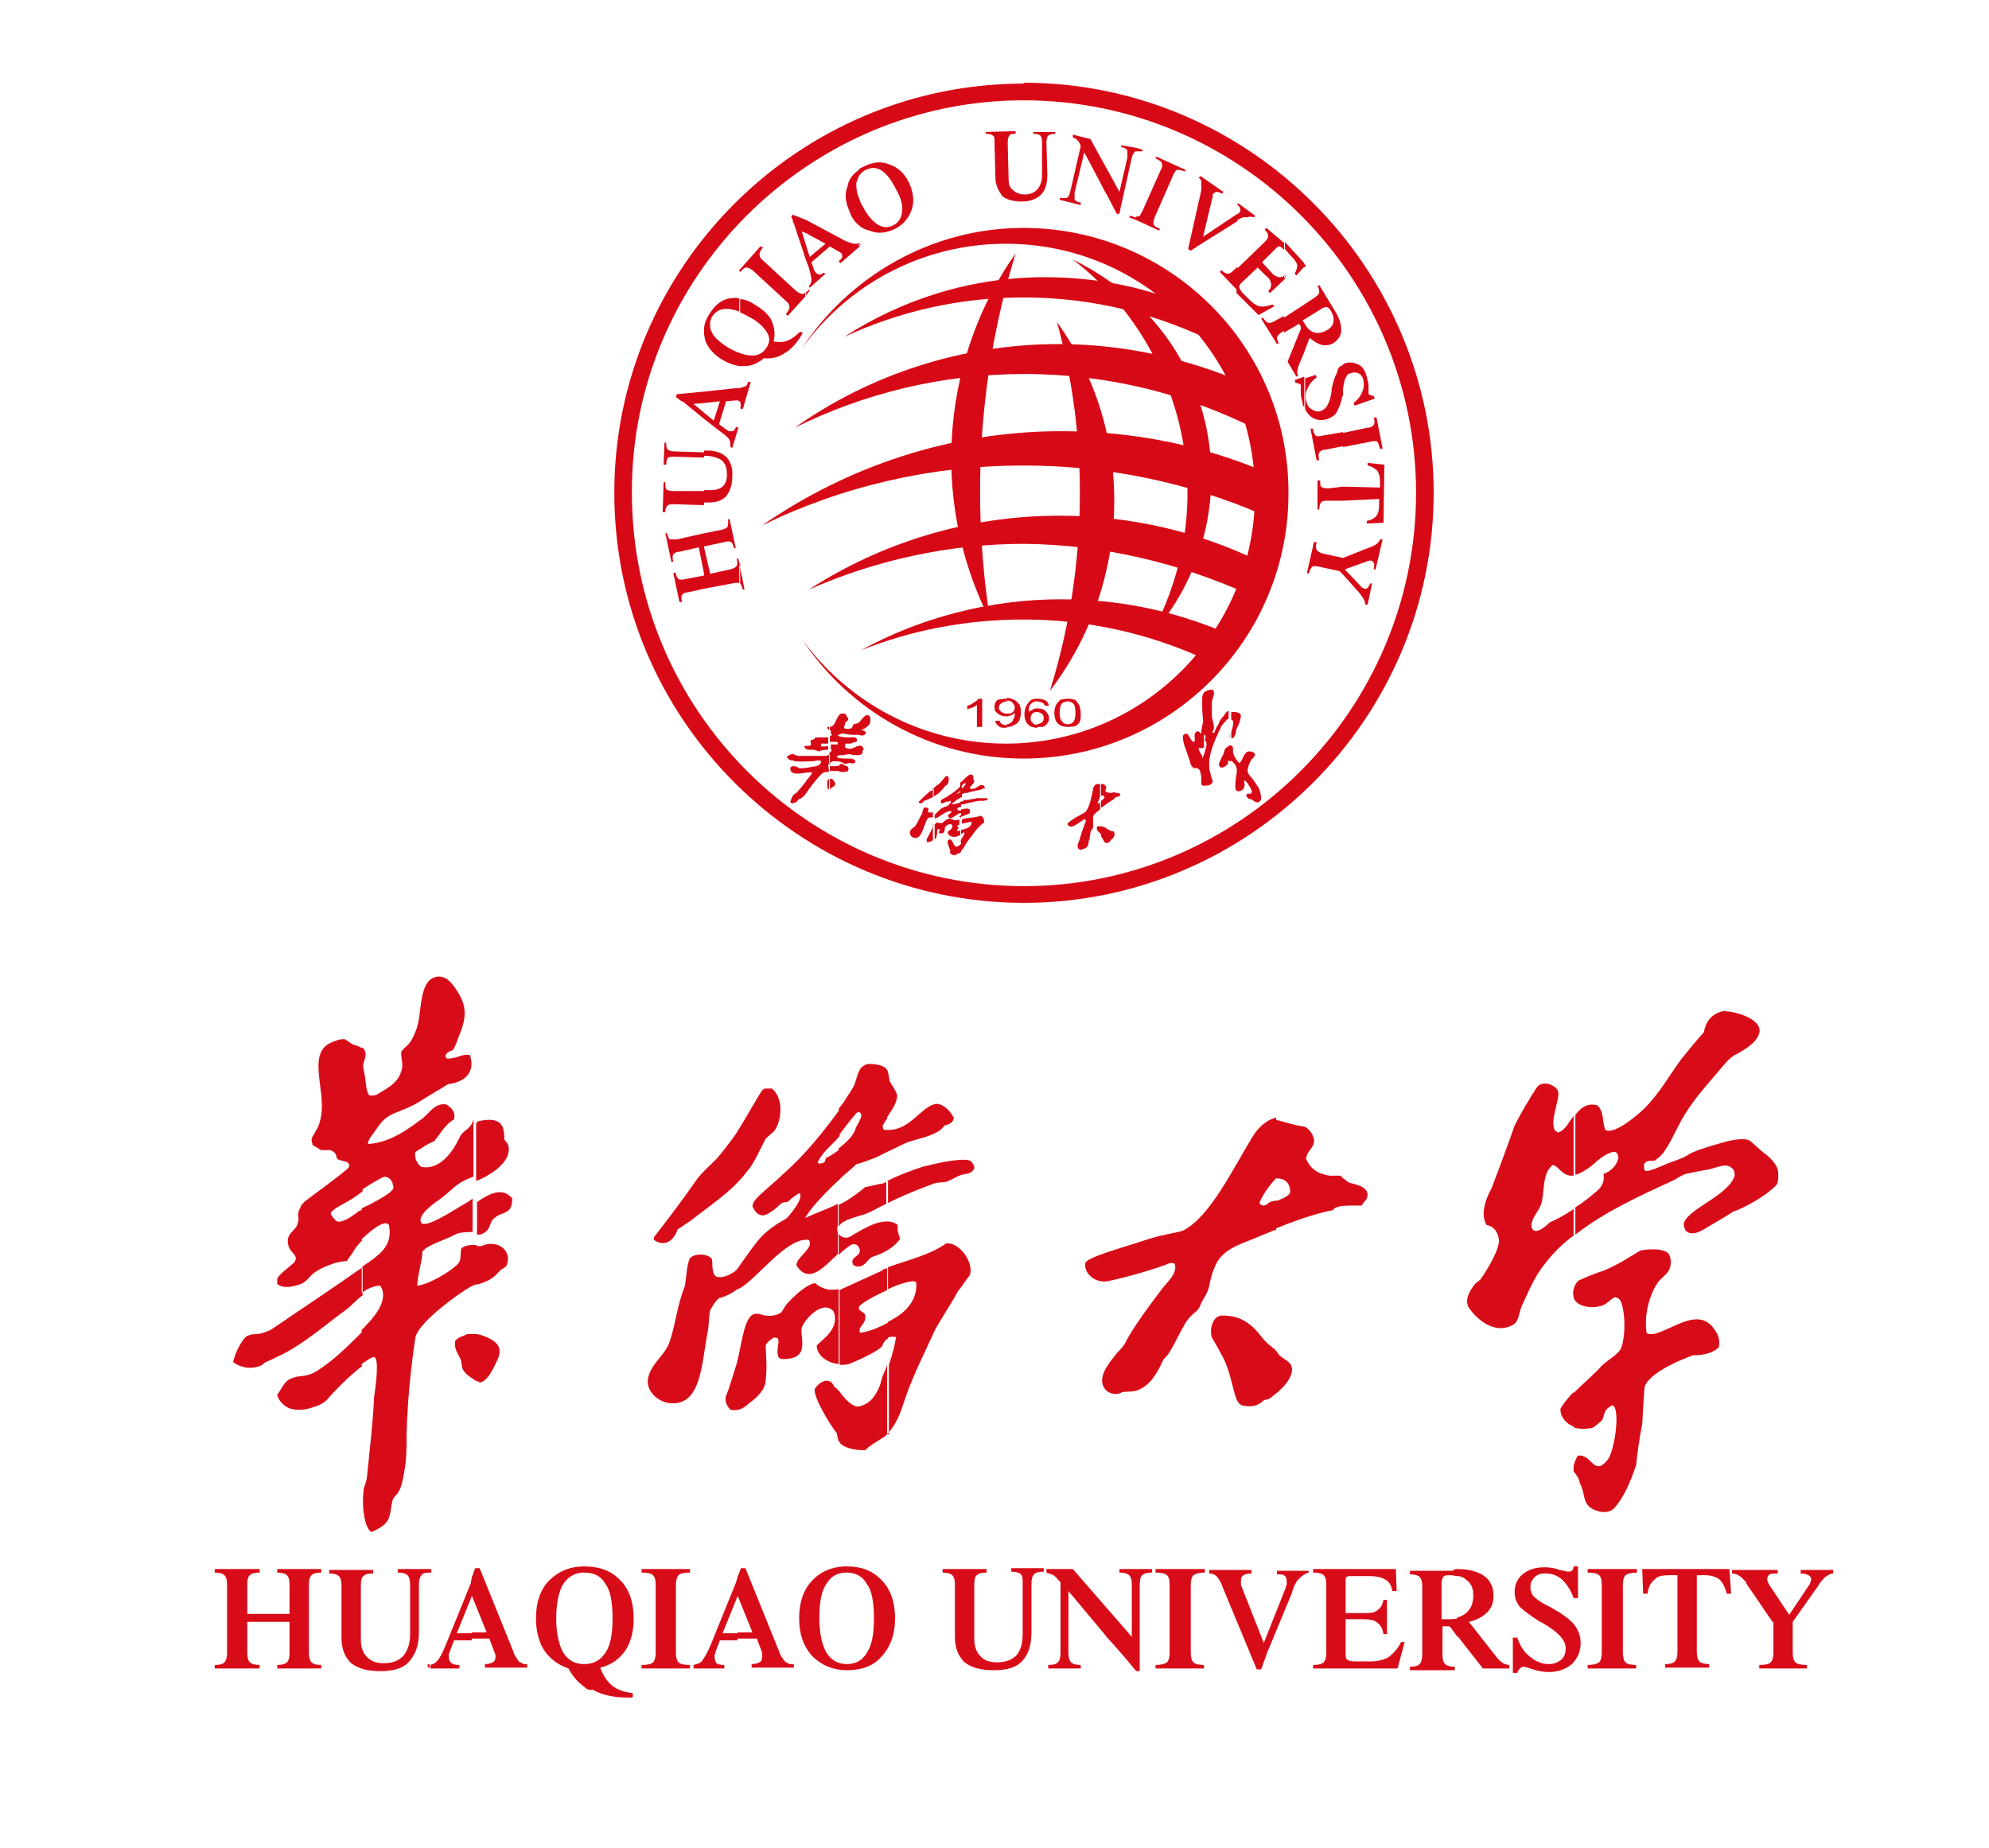 <?xml version="1.0" encoding="utf-8"?>
<!-- Generator: Adobe Illustrator 18.0.0, SVG Export Plug-In . SVG Version: 6.00 Build 0)  -->
<!DOCTYPE svg PUBLIC "-//W3C//DTD SVG 1.1//EN" "http://www.w3.org/Graphics/SVG/1.1/DTD/svg11.dtd">
<svg version="1.1" xmlns="http://www.w3.org/2000/svg" xmlns:xlink="http://www.w3.org/1999/xlink" x="0px" y="0px"
	 viewBox="0 0 226 210" enable-background="new 0 0 226 210" xml:space="preserve">
<g id="图层_1">
</g>
<g id="图层_1_1_">
</g>
<g id="图层_1_2_">
	<g>
		<g>
			<path fill="#D70916" d="M152.6,65.3v-1.9l3.3-1.3h0c0.5-0.2,0.8-0.5,0.9-0.8l0.3,0l-0.8,3.4l-0.2,0c0-0.3,0.1-0.5,0-0.7
				c0-0.1-0.1-0.2-0.3-0.3c-0.1,0-0.3,0-0.5,0.1c0,0,0,0,0,0l-2.5,0.9l1.8,1.9c0.1,0.1,0.2,0.2,0.2,0.2c0.1,0,0.1,0,0.2,0.1
				c0.2,0,0.3,0,0.4-0.1c0.1-0.1,0.2-0.3,0.3-0.5l0.2,0l-0.5,2.4l-0.3,0c0-0.2,0-0.4-0.2-0.7c-0.1-0.2-0.3-0.4-0.5-0.7L152.6,65.3
				L152.6,65.3z M152.6,56.9v-1.6l4.2,0.1v-0.7c0-0.5-0.1-0.9-0.3-1.2c-0.2-0.2-0.6-0.5-1.1-0.6v-0.3l1.9,0.2l-0.1,6.6l-1.9,0.1
				v-0.3c0.5-0.1,0.9-0.3,1.1-0.6c0.2-0.2,0.3-0.7,0.3-1.2v-0.7L152.6,56.9L152.6,56.9z M152.6,50.8v-1.6l2.8-0.6
				c0.4,0,0.6-0.2,0.7-0.3c0.1-0.2,0.1-0.5,0-0.8l0.3-0.1l0.7,3.6l-0.3,0c-0.1-0.4-0.2-0.7-0.3-0.8c-0.1-0.1-0.4-0.1-0.8,0
				L152.6,50.8L152.6,50.8z M152.6,44.7v-3.3c0,0,0.1-0.1,0.2-0.1c0.5-0.2,1-0.1,1.5,0.1c0.5,0.2,0.8,0.7,1,1.4
				c0.1,0.4,0.2,0.8,0.2,1.2c0,0.4,0,0.6,0,0.7c0,0.1,0.1,0.2,0.2,0.2c0.1,0,0.2,0.1,0.4,0.1l0.1,0.3l-2.3,0.8l-0.1-0.3
				c0.5-0.4,0.8-0.8,1-1.3c0.2-0.5,0.2-0.9,0.1-1.4c-0.1-0.3-0.3-0.6-0.6-0.7c-0.2-0.1-0.5-0.1-0.8,0c-0.1,0-0.2,0.1-0.3,0.1
				c-0.1,0.1-0.2,0.2-0.2,0.3c-0.2,0.2-0.3,0.7-0.4,1.4C152.6,44.4,152.6,44.6,152.6,44.7z M152.6,41.5v3.3c0,0.1,0,0.2-0.1,0.3
				c-0.1,0.7-0.4,1.3-0.6,1.7c-0.2,0.4-0.6,0.6-1,0.8c-0.6,0.2-1.2,0.2-1.7-0.1c-0.4-0.2-0.7-0.6-0.9-1v-3.5l1.2-0.4l0.1,0.3
				c-0.6,0.4-0.9,0.9-1.1,1.4c-0.2,0.5-0.2,1,0,1.5c0.1,0.4,0.3,0.6,0.7,0.8c0.3,0.2,0.6,0.2,0.9,0.1c0.6-0.2,1-0.9,1.2-2.2
				c0-0.1,0-0.2,0-0.3c0.2-0.9,0.4-1.5,0.6-1.8C152,41.8,152.2,41.6,152.6,41.5L152.6,41.5z M152.6,49.1v1.6l-2,0.4
				c-0.4,0-0.6,0.2-0.7,0.3c-0.1,0.2-0.1,0.5,0,0.9l-0.3,0l-0.7-3.6l0.3,0c0,0.4,0.2,0.7,0.3,0.8c0.1,0.1,0.4,0.1,0.8,0L152.6,49.1
				L152.6,49.1z M152.6,55.3v1.6l-1.7,0c-0.4,0-0.6,0-0.8,0.2c-0.1,0.1-0.2,0.4-0.2,0.8l-0.2,0l0-3.3h0.3c0,0.3,0,0.6,0.1,0.7
				c0.1,0.1,0.4,0.2,0.8,0.2L152.6,55.3L152.6,55.3z M152.6,63.4v1.9l-0.4-0.4l-2.3-0.5c-0.4-0.1-0.6-0.1-0.8,0
				c-0.1,0.1-0.3,0.4-0.4,0.8l-0.2-0.1l0.8-3.5l0.3,0c-0.1,0.4-0.1,0.7,0,0.9c0.1,0.1,0.3,0.3,0.7,0.4L152.6,63.4L152.6,63.4
				L152.6,63.4z M148.2,40v-3.3l0.1,0.2c0.3,0.5,0.7,0.8,1.1,0.9c0.4,0.1,0.9,0,1.4-0.3c0.4-0.2,0.7-0.6,0.7-0.9
				c0.1-0.4,0-0.8-0.3-1.3c-0.1-0.2-0.3-0.4-0.4-0.4c-0.1,0-0.3,0-0.5,0.1l-2.1,1.3v-1.7l1.2-0.8c0.3-0.2,0.5-0.4,0.5-0.6
				c0-0.1,0-0.4-0.2-0.7l0.2-0.1l1.7,2.8c0.6,0.9,0.8,1.7,0.8,2.3c0,0.6-0.3,1.1-0.9,1.5c-0.4,0.2-0.8,0.3-1.3,0.2
				c-0.4-0.1-0.9-0.4-1.4-0.8L148.2,40L148.2,40z M148.2,30.4v-0.4l0.2,0.2L148.2,30.4z M148.2,29.9v0.4l-0.9,1l-0.2-0.2
				c0.2-0.3,0.3-0.7,0.3-0.9c0-0.3-0.3-0.7-0.7-1.1l-0.7-0.8v-0.8L148.2,29.9L148.2,29.9z M148.2,34.6v1.7l-0.2,0.1l0.2,0.3V40
				l-0.7,1.7c0,0.2-0.1,0.4-0.1,0.5c0,0.2,0,0.3,0.1,0.5l-0.2,0.1l-1-1.7l1.5-3.7c0-0.1,0-0.1,0-0.2c0,0,0-0.1,0-0.1l-0.2-0.3
				l-1.7,1v-1.7L148.2,34.6L148.2,34.6z M148.2,42.8v3.5c-0.1-0.1-0.2-0.3-0.2-0.5c-0.1-0.4-0.2-0.8-0.2-1.2c0-0.5,0-0.7,0-0.8
				c0-0.1-0.1-0.2-0.2-0.2c-0.1,0-0.2-0.1-0.4-0.1l-0.1-0.3L148.2,42.8L148.2,42.8z M145.9,31.6l0.2-0.2l-0.2-0.2c0,0,0,0,0,0.1
				V31.6z M145.9,27.6v0.8l-0.2-0.2c-0.1-0.1-0.3-0.2-0.3-0.2c-0.1,0-0.2,0-0.3,0.1l-1.7,1.7l1.1,1.2c0.2,0.3,0.5,0.4,0.8,0.5
				c0.2,0,0.4,0,0.7-0.2v0.4l-1.7,1.6l-0.2-0.2c0.3-0.3,0.4-0.7,0.3-0.9c0-0.3-0.2-0.6-0.6-0.9l-0.9-0.9l-1.8,1.7
				c-0.2,0.2-0.3,0.3-0.3,0.5c0,0.1,0.1,0.3,0.3,0.6l0.8,0.8c0.4,0.4,0.8,0.7,1.2,0.8c0.4,0.1,0.9,0,1.5-0.2l0.2,0.2l-1.8,1
				l-2.5-2.5v-2.7l3.2-3.1c0.3-0.3,0.4-0.5,0.4-0.7c0-0.2-0.1-0.4-0.4-0.7l0.2-0.2L145.9,27.6L145.9,27.6z M145.9,35.9v1.7l-0.2,0.1
				c-0.3,0.2-0.5,0.4-0.6,0.6c0,0.1,0,0.4,0.2,0.7l-0.2,0.1l-1.8-2.9l0.2-0.1c0.2,0.3,0.4,0.5,0.6,0.6c0.1,0,0.4,0,0.7-0.2
				L145.9,35.9L145.9,35.9z M140.6,25v-0.7c0,0,0,0,0.1,0c0,0,0-0.1,0.1-0.1c0.1-0.1,0.2-0.3,0.1-0.5c0-0.1-0.1-0.3-0.3-0.4v-0.1
				l0.1-0.1l1.9,1.4l-0.1,0.2c-0.3-0.1-0.6-0.1-0.8,0C141.3,24.6,141,24.8,140.6,25z M140.6,23.1v0.1l0,0V23.1L140.6,23.1
				L140.6,23.1z M140.6,24.3C140.6,24.4,140.5,24.4,140.6,24.3l-3.9,2.6l1.1-4.6c0-0.1,0-0.1,0-0.2c0,0,0-0.1,0.1-0.1
				c0.1-0.1,0.2-0.2,0.4-0.2c0.1,0,0.3,0.1,0.6,0.2l0.1-0.2l-2.6-1.8l-0.2,0.2c0.2,0.1,0.3,0.3,0.3,0.5c0,0.2,0,0.5,0,0.9l-1.5,6.7
				l0.3,0.2c0.2-0.2,0.5-0.3,0.6-0.4c0.1-0.1,0.2-0.2,0.3-0.2l4.3-2.7c0,0,0,0,0.1-0.1V24.3L140.6,24.3z M140.6,30.3V33l-2-2.1
				l0.2-0.2c0.3,0.3,0.5,0.4,0.7,0.4s0.4-0.1,0.7-0.4L140.6,30.3L140.6,30.3z M129.1,25v-0.4c0,0,0.1,0,0.2,0c0.2,0,0.3-0.2,0.5-0.6
				l2.1-4.7c0.2-0.3,0.2-0.6,0.1-0.8c-0.1-0.2-0.3-0.3-0.7-0.5l0.1-0.2l3.3,1.5l-0.1,0.2c-0.4-0.2-0.7-0.2-0.8-0.2
				c-0.2,0-0.3,0.2-0.5,0.6l-2.1,4.8c-0.1,0.3-0.2,0.6-0.1,0.8c0,0.2,0.3,0.3,0.7,0.5l-0.1,0.2L129.1,25L129.1,25z M129.1,17.2v-0.4
				l0.7,0.2l0,0.2C129.4,17.2,129.2,17.2,129.1,17.2z M129.1,16.8v0.4c0,0-0.1,0-0.1,0c-0.1,0.1-0.3,0.3-0.4,0.7l-1.2,5.4
				c0,0.1-0.1,0.3-0.1,0.5c0,0.1-0.1,0.3-0.1,0.5l-0.3,0c-0.5-0.9-0.9-1.8-1.5-2.8c-0.1-0.2-0.2-0.4-0.2-0.4l-2-3.8l-1.1,4.6
				c0,0.3,0,0.6,0,0.8c0.1,0.1,0.3,0.3,0.7,0.3l0,0.3l-2.4-0.6l0-0.2c0.4,0,0.6,0,0.8,0c0.2-0.1,0.3-0.3,0.4-0.7l1.2-5.2
				c-0.1-0.3-0.2-0.5-0.4-0.7c-0.1-0.1-0.3-0.2-0.5-0.3l0-0.3l2,0.5l3.3,6l0.9-3.9c0-0.4,0-0.6,0-0.8c-0.1-0.2-0.3-0.3-0.7-0.4
				l0-0.2L129.1,16.8L129.1,16.8z M129.1,24.7V25l-0.8-0.3l0.1-0.2C128.7,24.6,128.9,24.7,129.1,24.7L129.1,24.7z M97.6,28v-0.4
				c0,0,0,0,0,0l0.2,0.2L97.6,28L97.6,28z M97.6,25.6v-3.1c0.1,0.3,0.2,0.6,0.4,0.9c0.5,1,1.1,1.7,1.7,2.1c0.6,0.4,1.2,0.4,1.8,0.1
				c0.6-0.3,0.9-0.8,1-1.5c0.1-0.7-0.1-1.6-0.7-2.6c-0.5-1-1-1.7-1.6-2.1c-0.6-0.4-1.2-0.4-1.8-0.1c-0.3,0.1-0.6,0.4-0.8,0.7v-0.8
				c0.2-0.1,0.4-0.2,0.6-0.3c1-0.5,2-0.6,2.9-0.2c0.9,0.3,1.7,1,2.2,2.1c0.5,1.1,0.6,2.1,0.3,3c-0.3,0.9-0.9,1.7-1.9,2.2
				c-1,0.5-2,0.6-2.9,0.2C98.3,26.1,97.9,25.9,97.6,25.6L97.6,25.6z M113.1,20.1l-0.1-4c0-0.4,0-0.6-0.2-0.7
				c-0.1-0.1-0.4-0.2-0.8-0.2V15l3.4-0.1v0.3c-0.3,0-0.6,0-0.7,0.2c-0.1,0.1-0.2,0.4-0.2,0.8l0.1,4.1c0,0.6,0.1,1,0.5,1.3
				c0.3,0.3,0.8,0.5,1.3,0.5c0.7,0,1.1-0.2,1.5-0.6c0.3-0.4,0.5-0.9,0.5-1.6l0-3.8c0-0.4-0.1-0.6-0.2-0.7c-0.1-0.1-0.4-0.2-0.8-0.2
				v-0.2l2.5,0v0.2c-0.4,0-0.6,0.1-0.8,0.2c-0.1,0.1-0.2,0.4-0.2,0.8l0.1,3.7c0,0.9-0.2,1.7-0.7,2.2c-0.5,0.5-1.2,0.8-2.2,0.8
				c-0.9,0-1.7-0.2-2.2-0.6C113.4,21.6,113.1,21,113.1,20.1z M97.6,19.3V20c-0.1,0.2-0.2,0.5-0.3,0.8c0,0.5,0,1,0.3,1.7v3.1
				c-0.4-0.3-0.8-0.8-1-1.4c-0.5-1.1-0.7-2.1-0.3-3C96.4,20.4,96.9,19.8,97.6,19.3L97.6,19.3z M97.6,27.6c-0.1,0-0.1,0.1-0.2,0.1
				c-0.1,0-0.2,0-0.3,0c-0.1,0-0.2,0-0.4-0.1c-0.1,0-0.3-0.1-0.6-0.2L91.6,25v1.5l2.2,1.2L92,29.2l-0.4-1.3v1.7l0.3,0.8
				c0.2,0.7,0.3,1.2,0.3,1.4c0,0.3-0.1,0.5-0.3,0.7l0.1,0.2l1.8-1.6L93.6,31l0,0c-0.2,0.1-0.3,0.2-0.5,0.2c-0.1,0-0.3-0.1-0.4-0.2
				c0,0,0-0.1-0.1-0.1c0,0,0-0.1-0.1-0.2l-0.3-0.9l2.1-1.8l1,0.6c0.1,0,0.1,0,0.2,0.1c0,0,0,0,0.1,0.1c0.1,0.1,0.1,0.2,0.1,0.4
				c0,0.1-0.2,0.3-0.4,0.5l0.2,0.2l2.2-1.9V27.6L97.6,27.6z M91.6,33.6v-0.4c0.1,0,0.2-0.2,0.3-0.3L92,33L91.6,33.6z M84,64l0.6,3
				l-0.2,0c-0.1-0.4-0.2-0.6-0.3-0.7c0,0,0,0,0,0V64L84,64z M91.6,25v1.5l-0.5-0.2l0.5,1.6v1.7l-1.3-3.9c0-0.1-0.1-0.3-0.2-0.5
				c0-0.2-0.1-0.4-0.2-0.6l0.2-0.2L91.6,25L91.6,25z M91.6,33.2c-0.1,0.1-0.3,0.2-0.4,0.2c-0.2,0-0.4-0.1-0.7-0.3l-3.8-3.5
				c-0.3-0.2-0.4-0.5-0.4-0.7c0-0.2,0.1-0.4,0.4-0.8L86.4,28L84,30.7v0.1l0.1,0.1c0.3-0.3,0.5-0.5,0.7-0.5c0.2,0,0.4,0.1,0.7,0.3
				l3.8,3.5c0.3,0.2,0.4,0.5,0.4,0.7c0,0.2-0.1,0.4-0.4,0.8l0.2,0.2l2-2.2V33.2L91.6,33.2z M84,45.6v-1.5c0.1,0,0.2,0,0.3-0.1
				c0.2,0,0.3-0.1,0.4-0.1c0.1,0,0.1-0.1,0.2-0.2c0-0.1,0.1-0.2,0.1-0.3l0.3,0l-0.9,3.1l-0.3-0.1c0.1-0.3,0.1-0.5,0-0.6
				C84.2,45.7,84.1,45.6,84,45.6L84,45.6z M84,41.6v-1.5c0.5,0.2,1,0.3,1.5,0.3c0.7,0,1.2-0.3,1.6-0.9c0.4-0.6,0.4-1.2,0-1.8
				c-0.4-0.6-1-1.2-2-1.7c-0.4-0.2-0.7-0.4-1-0.5v-1.5c0.6,0,1.2,0.3,1.8,0.7c0.8,0.5,1.5,1.1,1.8,1.8c0.3,0.7,0.4,1.5,0.2,2.3
				c0.6,0.1,1.1,0.1,1.6-0.1c0.5-0.2,0.9-0.5,1.4-1l0.3,0.1c0,0.1-0.1,0.2-0.1,0.2c0,0.1-0.1,0.2-0.1,0.2c-0.5,0.8-1.1,1.5-1.8,1.9
				c-0.7,0.5-1.5,0.7-2.4,0.6c-0.7,0.6-1.4,0.9-2.2,0.9C84.4,41.6,84.2,41.6,84,41.6z M80.7,65.2l2.3-0.5c0.3-0.1,0.6-0.2,0.7-0.4
				c0.1-0.1,0.1-0.4,0-0.8l0.2,0L84,64v2.3c-0.1-0.1-0.4-0.1-0.8,0L80,66.9v-1.6h0l0-0.1v-3L80.7,65.2L80.7,65.2z M80,60.6v1.5
				l2.3-0.5c0.3-0.1,0.6-0.1,0.8,0c0.1,0.1,0.2,0.3,0.3,0.7l0.2,0L82.9,59l-0.2,0c0.1,0.4,0,0.6,0,0.8c-0.1,0.2-0.3,0.3-0.7,0.4
				L80,60.6L80,60.6z M84,30.7L84,30.7L84,30.7L84,30.7L84,30.7z M84,33.9v1.5c-0.6-0.2-1-0.3-1.5-0.3c-0.7,0-1.2,0.3-1.6,0.9
				c-0.3,0.6-0.3,1.2,0,1.8c0.3,0.6,1,1.2,2,1.8c0.4,0.2,0.8,0.4,1.1,0.5v1.5c-0.6-0.1-1.2-0.3-1.9-0.7c-1-0.6-1.7-1.4-2-2.3
				c0-0.2-0.1-0.5-0.1-0.7v-0.5c0-0.5,0.2-1.1,0.6-1.7c0.6-1,1.3-1.6,2.3-1.8C83.2,33.9,83.6,33.8,84,33.9L84,33.9z M84,44.1v1.5
				c0,0-0.1,0-0.1-0.1c0,0-0.1,0-0.1,0c0,0-0.1,0-0.2,0l-1.1,0.1l-0.8,2.6l0.8,0.6c0,0,0.1,0,0.1,0.1c0.1,0,0.1,0,0.2,0.1
				c0.2,0,0.4,0,0.5,0c0.1-0.1,0.2-0.2,0.3-0.4l0-0.1l0.3,0.1l-0.7,2.3l-0.2-0.1c0-0.3,0-0.5-0.1-0.8c-0.1-0.2-0.5-0.6-1.1-1
				L80,47.6v-0.7l1.1,0.9l0.7-2.2L80,45.8v-1.3l3.7-0.4C83.8,44.1,83.9,44.1,84,44.1L84,44.1z M80,57.3v-1.6h0.7
				c0.6,0,1-0.1,1.4-0.4c0.3-0.3,0.5-0.7,0.5-1.3c0-0.7-0.1-1.2-0.5-1.6c-0.3-0.3-0.9-0.5-1.6-0.6H80v-0.6h0.4c1,0,1.7,0.3,2.2,0.8
				c0.4,0.5,0.7,1.2,0.6,2.2c0,1-0.3,1.7-0.7,2.2c-0.5,0.5-1.1,0.7-2,0.7H80z M80,66.9l-1.8,0.4c-0.4,0-0.6,0.2-0.7,0.3
				c-0.1,0.1-0.1,0.4,0,0.8l-0.3,0l-0.7-3.3l0.3,0c0,0.4,0.2,0.6,0.3,0.7c0.1,0.1,0.4,0.1,0.8,0l2.1-0.4V66.9L80,66.9z M80,65.2v-3
				v-0.1l0,0v-1.5l-3.1,0.7c-0.3,0-0.6,0-0.8,0c-0.1-0.1-0.2-0.3-0.3-0.7l-0.2,0l0.7,3.3l0.2-0.1c-0.1-0.3-0.1-0.6,0-0.8
				c0.1-0.1,0.3-0.3,0.7-0.3l2.2-0.5L80,65.2L80,65.2z M80,37.4v0.5C80,37.8,80,37.6,80,37.4L80,37.4z M80,44.5v1.3l-1.2,0.1l1.2,1
				v0.7l-2.2-1.8c-0.1-0.1-0.3-0.2-0.5-0.3c-0.1-0.1-0.3-0.2-0.5-0.4l0.1-0.3L80,44.5L80,44.5z M80,51.4V52l-3.3-0.1
				c-0.4,0-0.6,0-0.8,0.1c-0.1,0.1-0.2,0.4-0.2,0.8h-0.3l0.1-2.5l0.2,0c0,0.4,0,0.6,0.2,0.8c0.1,0.1,0.3,0.2,0.7,0.2L80,51.4
				L80,51.4z M80,55.8v1.6l-3.4-0.1c-0.4,0-0.6,0-0.8,0.2c-0.1,0.1-0.2,0.3-0.2,0.7h-0.3l0.1-3.4h0.2c0,0.4,0,0.6,0.1,0.8
				c0.1,0.1,0.4,0.2,0.8,0.2L80,55.8z"/>
			<path fill="#D70916" d="M121.3,82.6v-0.3c0.3,0,0.5-0.1,0.7-0.3c0.1-0.2,0.2-0.5,0.2-1c0-0.5-0.1-0.9-0.2-1
				c-0.2-0.2-0.4-0.3-0.7-0.3v-0.3c0.2,0,0.5,0,0.7,0.1c0.1,0,0.3,0.1,0.4,0.3c0.1,0.1,0.2,0.3,0.3,0.5c0,0.2,0.1,0.4,0.1,0.8
				c0,0.4,0,0.7-0.1,0.9c-0.1,0.2-0.3,0.4-0.5,0.5C121.9,82.6,121.6,82.6,121.3,82.6z M121.3,79.4v0.3l0,0c-0.2,0-0.4,0.1-0.6,0.2
				c-0.2,0.2-0.3,0.6-0.3,1.1c0,0.5,0.1,0.8,0.3,1c0.1,0.2,0.4,0.3,0.6,0.3l0,0v0.3l0,0c-0.4,0-0.8-0.1-1-0.3
				c-0.3-0.2-0.5-0.7-0.5-1.3c0-0.4,0.1-0.7,0.2-0.9c0.1-0.2,0.3-0.4,0.5-0.6C120.7,79.5,121,79.4,121.3,79.4L121.3,79.4L121.3,79.4
				z M117.8,82.6v-0.3c0,0,0,0,0,0c0.2,0,0.4-0.1,0.6-0.2c0.1-0.1,0.2-0.3,0.2-0.5c0-0.2-0.1-0.4-0.2-0.5c-0.2-0.1-0.4-0.2-0.6-0.2
				h0v-0.4c0,0,0.1,0,0.1,0c0.4,0,0.7,0.1,0.9,0.3c0.2,0.2,0.4,0.5,0.4,0.8c0,0.2,0,0.4-0.2,0.6c-0.1,0.2-0.3,0.3-0.5,0.4
				C118.4,82.6,118.2,82.6,117.8,82.6C117.9,82.6,117.9,82.6,117.8,82.6L117.8,82.6z M117.8,79.7v-0.3c0,0,0.1,0,0.1,0
				c0.4,0,0.7,0.1,0.9,0.2c0.2,0.1,0.3,0.3,0.4,0.6l-0.5,0c0-0.1-0.1-0.3-0.2-0.3C118.3,79.8,118.1,79.7,117.8,79.7
				C117.9,79.7,117.9,79.7,117.8,79.7z M117.8,79.4v0.3c-0.1,0-0.3,0-0.4,0.1c-0.2,0.1-0.3,0.2-0.4,0.4c-0.1,0.1-0.1,0.4-0.1,0.7
				c0.1-0.1,0.3-0.2,0.5-0.3c0.1-0.1,0.3-0.1,0.5-0.1v0.4c-0.2,0-0.4,0-0.6,0.2c-0.1,0.1-0.2,0.3-0.2,0.5c0,0.1,0,0.3,0.1,0.4
				c0.1,0.1,0.2,0.2,0.3,0.3c0.1,0,0.3,0.1,0.4,0.1v0.3c-0.4,0-0.8-0.1-1-0.3c-0.3-0.2-0.5-0.7-0.5-1.2c0-0.6,0.2-1.1,0.5-1.4
				C117.1,79.5,117.4,79.4,117.8,79.4L117.8,79.4z M114.4,82.6v-0.3c0.1,0,0.2,0,0.3-0.1c0.1,0,0.2-0.1,0.3-0.2
				c0.1-0.1,0.1-0.2,0.2-0.4c0.1-0.1,0.1-0.3,0.1-0.5c0,0,0,0,0-0.1c-0.1,0.1-0.2,0.2-0.4,0.3c-0.2,0-0.3,0.1-0.5,0.1v-0.3l0,0
				c0.3,0,0.5,0,0.7-0.2c0.1-0.1,0.2-0.3,0.2-0.5c0-0.2-0.1-0.4-0.3-0.6c-0.1-0.1-0.3-0.2-0.6-0.2c0,0,0,0,0,0v-0.3
				c0.3,0,0.5,0.1,0.8,0.2c0.2,0.1,0.4,0.3,0.6,0.5c0.1,0.2,0.2,0.5,0.2,0.9c0,0.4-0.1,0.8-0.2,1c-0.1,0.2-0.3,0.4-0.6,0.5
				C114.9,82.6,114.7,82.6,114.4,82.6z M111.6,82.6H111v-2.5c-0.1,0.1-0.3,0.2-0.5,0.3c-0.2,0.1-0.4,0.1-0.6,0.2v-0.4
				c0.3-0.1,0.6-0.2,0.8-0.4c0.2-0.1,0.4-0.3,0.5-0.4h0.4V82.6L111.6,82.6z M114.4,79.4v0.3c-0.2,0-0.4,0.1-0.6,0.2
				c-0.2,0.1-0.3,0.3-0.3,0.5c0,0.2,0.1,0.4,0.3,0.5c0.1,0.1,0.4,0.2,0.6,0.2v0.3c0,0-0.1,0-0.1,0c-0.3,0-0.7-0.1-0.9-0.3
				c-0.3-0.2-0.4-0.4-0.4-0.8c0-0.3,0.1-0.6,0.4-0.8C113.6,79.5,114,79.4,114.4,79.4C114.4,79.4,114.4,79.4,114.4,79.4L114.4,79.4z
				 M114.4,82.4v0.3c0,0,0,0-0.1,0c-0.4,0-0.7,0-0.8-0.2c-0.2-0.1-0.4-0.3-0.4-0.6l0.5,0c0,0.2,0.1,0.3,0.3,0.4
				C113.9,82.3,114.1,82.4,114.4,82.4C114.4,82.4,114.4,82.4,114.4,82.4z"/>
			<g>
				<path fill="#D70916" d="M139.7,80.9c0.1,0,0.2,0,0.4,0c0.1,0,0.4,0,0.6,0.1c0.1,0,0.3,0.2,0.3,0.3c0,0.3-0.2,1-0.4,1.3
					c-0.1,0.2-0.2,0.5-0.2,0.8c-0.1,0.2-0.2,0.5-0.4,0.5c0,0-0.1,0-0.1-0.1v-0.6c0.1-0.4,0.3-0.9,0.2-1.3c-0.1-0.1-0.1-0.1-0.2-0.1
					V80.9L139.7,80.9z M139.7,86.5v-1.8c0,0,0.1,0,0.1,0c0.1,0,0.3,0.1,0.3,0.3c0,0.1,0,0.3,0,0.4c0,0.2,0.2,0.8,0.7,1.3
					c0.4-0.1,0.5-1.5,1.3-1.3c0.2,0,0.4,0.1,0.5,0.3c0,0.3-0.4,0.6-0.4,0.6s-0.6,1-0.4,1.5c0,0.1,0.4,0.6,0.6,0.8
					c0.2,0.3,0.4,0.6,0.6,0.9c0.2,0.4,0.3,0.9,0.3,1.3c0,0.1-0.1,0.2-0.2,0.3c-0.2,0.1-0.3,0.1-0.5,0c-0.1,0-0.2-0.2-0.5-0.3
					c-0.1,0-0.2,0-0.3-0.1c-0.1-0.1-0.2-0.3-0.2-0.4c0.2-0.2,0.5,0,0.6-0.2c0,0,0.1-0.2,0-0.3c-0.2-0.5-0.7-1.2-0.8-1.1
					c-0.1,0.3,0.1,0.4,0,0.6c0,0.1,0,0.2-0.1,0.3c-0.2,0.3-0.7,0.5-0.9,0.1c-0.1-0.4,0-1.2,0.1-1.7c0-0.2,0.1-0.5,0-0.7
					c0-0.3-0.4-0.7-0.6-0.9C139.9,86.6,139.8,86.5,139.7,86.5z M136.8,78.7c0.2-0.2,0.9-0.5,1.1-0.2c0.1,0.3,0,0.6-0.1,0.8
					c0,0.1-0.1,0.4-0.1,0.5c0,0.6,0,1.1,0,1.7c0.1,0.4,0.3,1,0.2,1.4c0,0,0,0.1,0,0.1c-0.1,0-0.2,0.1-0.1,0.2c0,0.1,0.1,0.1,0.1,0.1
					c0.1,0,0.2-0.4,0.3-0.6c0.1-0.2,0.2-0.3,0.3-0.5c0-0.2,0.3-0.6,0.5-0.8c0.1-0.1,0.3-0.5,0.5-0.6c0,0,0.1,0,0.1,0v0.9
					c0,0,0,0-0.1,0c-0.1,0-0.2,0.3-0.4,0.4c-0.1,0.1-0.2,0.3-0.3,0.4c-0.1,0.1-0.1,0.3-0.2,0.4c-0.6,1.3-1.3,2.8-1.2,4.2
					c0,0.3,0.1,0.7,0.2,1c0,0.3,0.2,0.5,0.2,0.7c-0.2,0.6-0.9,0.5-1.2,0.4c0,0-0.1,0-0.1,0v-2.7c0.1,0,0.2-0.3,0.2-0.5
					c0.1-0.2,0.3-0.8,0.4-1.4c0-0.2-0.1-0.4-0.2-0.5c0.1-0.2,0.1-0.4,0-0.6c0,0-0.1,0-0.1,0c0,0,0,0,0,0c-0.1,0.3-0.1,0.5-0.2,0.8
					c0,0.1-0.1,0.2-0.1,0.2V83c0.1-0.3,0.1-0.7,0.2-0.9c0-0.5-0.1-1.1-0.1-1.7c0-0.3,0-0.6,0-0.9C136.6,79.2,136.6,79,136.8,78.7
					L136.8,78.7z M139.7,83.9v-0.6C139.7,83.5,139.6,83.6,139.7,83.9C139.7,83.8,139.7,83.9,139.7,83.9L139.7,83.9z M139.7,84.7
					c-0.1,0.1-0.3,0.2-0.5,0.4c-0.1,0.3-0.2,0.7-0.4,1c-0.1,0.2-0.2,0.4-0.3,0.7c0,0.1,0,0.3,0.2,0.4c0.2,0.1,0.6-0.1,0.8-0.4
					c0.1-0.1,0-0.2,0.1-0.4c0,0,0.1,0,0.1,0V84.7z M136.7,89.3c-0.1-0.1-0.2-0.4-0.2-0.6c0,0,0-0.1,0-0.2c0-0.3-0.1-1-0.3-1.1
					c-0.2-0.2-0.4-0.1-0.5-0.1c-0.3-0.1-0.5-0.6-0.5-0.8c-0.2-0.6-0.4-1.2-0.6-1.7c-0.1-0.3-0.2-0.8-0.2-1.1c0-0.2,0.3-0.4,0.5-0.3
					c0.2,0.1,0.4,0.8,0.7,0.9c0,0,0,0,0.1,0c0.2-0.3-0.2-0.9,0.3-1.2c0.3,0,0.4,0.2,0.6,0.4c0.1,0,0.1-0.1,0.2-0.3v1.7
					c0,0-0.1,0.1-0.1,0.1c-0.1,0-0.2,0-0.3,0c-0.1,0-0.2,0-0.2,0c0,0.3,0.2,0.6,0.4,0.9c0.1,0.2,0,0.4,0.2,0.7c0,0,0,0,0.1,0V89.3z"
					/>
				<path fill="#D70916" d="M125.1,89.1c0.1,0,0.1,0,0.2,0c0.1,0,0.3,0.1,0.4,0.3c0,0.2-0.1,0.3-0.1,0.5c0.2,0.2,0.4,0.2,0.7,0.2
					c0.1,0,0.1,0,0.2-0.1c0.1,0,0.2,0.1,0.3,0.1c0.1,0,0.5,0,0.5,0.2c0,0-0.1,0.1-0.1,0.2c-0.2,0-0.6,0.1-0.6,0.3
					c-0.6,0.3-1,0.7-1.5,1v-0.8c0.2-0.1,0.3-0.2,0.4-0.4c0-0.2-0.2-0.2-0.4-0.2V89.1L125.1,89.1z M125.1,95v-1.1
					c0.2,0,0.5,0.1,0.7,0.3c0.1,0.1,0.3,0.1,0.4,0.2c0.1,0.1,0.4,0,0.4,0.2c0.1,0.2,0,0.6-0.3,0.8c0,0-0.1,0-0.1,0.1
					c-0.1,0.2-0.3,0.3-0.5,0.3C125.5,95.8,125.4,95.5,125.1,95z M124.6,89.1c0.1,0,0.3,0,0.4,0v1.4h0c-0.1,0.2-0.2,0.6-0.3,0.8
					c0,0,0,0,0.1,0c0.1,0,0.1-0.1,0.1-0.1c0,0,0,0,0.1,0v0.8c0,0,0,0,0,0c-0.3,0.2-0.7,0.5-0.8,0.8c0,0.1,0,0.3,0,0.7
					c0,0.2,0,0.4,0,0.5c0,0.2-0.2,0.2-0.3,0.6c0,0.3-0.1,0.4-0.1,0.8c0,0.1-0.1,0.1-0.1,0.2c0,0.3-0.1,0.7-0.4,0.8
					c-0.1,0-0.2,0.1-0.3,0.1c-0.1,0.1-0.2,0.1-0.4,0c-0.3-0.2-0.1-0.7,0-0.9c0-0.1,0.1-0.2,0.1-0.3c0.1-0.4,0.3-1,0.5-1.5
					c0-0.1,0.3-0.5,0.1-0.7c0,0-0.1,0-0.1,0c-0.2,0.1-0.8,0.6-1.3,0.8c-0.2,0.1-0.6,0-0.6-0.3c0-0.1,0.7-0.6,1.3-0.9
					c0.3-0.2,0.6-0.3,0.7-0.4c0.5-0.5,0.7-1.7,0.9-2.6C124.2,89.4,124.4,89.2,124.6,89.1L124.6,89.1z M125.1,93.9
					c-0.1,0-0.3,0-0.4,0c0,0,0,0,0,0c-0.1,0.1-0.1,0.3,0,0.5c0.1,0.1,0.3,0.3,0.4,0.4c0,0,0,0,0,0.1V93.9z"/>
				<path fill="#D70916" d="M94.2,87c0.3,0.1,0.9,0.1,1.1,0c0.1,0,0.1-0.1,0.2-0.2c0.1,0,0.3,0,0.5,0.2c0.4,0,0.6,0.5,0.2,0.7
					c0,0-0.1,0-0.2,0c-0.3,0.1-0.5,0-0.8-0.1c-0.2,0-0.6,0-0.9,0V87L94.2,87z M94.2,85.6v1.2c0.2-0.2,0.4-0.3,0.5-0.3
					c0.2,0,0.6,0,0.9,0.1c0.1,0,0.3,0.2,0.4,0.2c0.3,0,0.3-0.1,0.5-0.1c0.3,0,0.4,0.2,0.7-0.1c0-0.4-0.5-0.4-0.9-0.4
					c-0.5,0-1.2,0-1.2-0.2c0-0.2,0.5-0.2,0.7-0.2c0.2,0,0.4-0.1,0.7-0.1c0.2,0,0.3,0.1,0.5,0.1c0.2,0,0.8,0.1,1-0.2
					c0-0.1,0-0.2,0-0.2c0.1-0.2,0.3-0.5-0.3-0.7c0,0-0.1,0.1-0.2,0.1c-0.1,0-0.2,0-0.3,0.1c-0.4,0.2-0.8,0.3-1.2,0
					c0,0,0-0.3,0.1-0.4c0.2,0,0.4,0,0.5,0c0.2,0,0.4-0.2,0.7-0.2c0.1-0.1,0.1-0.3,0-0.4c-0.2-0.2-0.5-0.1-0.7-0.1
					c-0.4,0-1,0-1.4-0.2l0,0c0-0.1,0.2-0.1,0.3-0.2c0.1,0,0.3-0.1,0.5,0c0.2,0,0.5,0.1,0.8,0.1c0.2,0,0.5,0,0.8,0
					c0.2,0.1,0.7,0.2,0.8-0.3C98.2,83,98,83,97.8,82.9c0,0,0,0,0,0c0,0,0,0,0,0c0.1,0,0.1,0,0.2,0c0.1,0,0.1-0.1,0.2-0.1
					c0.5-0.3,0.7-0.5,0.7-1c0-0.1,0-0.4-0.2-0.5c-0.4-0.2-0.8,0.5-1.1,0.8c-0.3,0.2-0.4,0.1-0.6,0.2c-0.1,0.1-0.1,0.2-0.2,0.4
					c-0.3,0.2-0.6,0.1-0.8,0.1c0,0-0.1-0.1-0.1-0.1c0-0.1,0.1-0.3,0.1-0.4c0-0.1,0.1-0.3,0.2-0.3c0.2-0.2,0.3-0.3,0-0.6
					c0-0.1,0-0.1-0.1-0.2c0-0.1-0.2-0.1-0.2-0.1c-0.7-0.2-0.8,0.8-1.2,1.3c-0.1,0.1-0.3,0.2-0.4,0.2V83c0,0,0,0,0.1,0
					c0,0,0,0.1,0,0.1c0,0.1,0,0.1,0,0.2c0,0.1,0.1,0.1,0.1,0.2c0,0.1,0,0.1-0.1,0.1c0,0-0.1,0-0.1,0v0.7c0.4,0,0.7,0,0.8,0
					c0.1,0.1,0.1,0.1,0.1,0.2c0,0,0,0.1-0.1,0.1c0,0-0.4,0-0.7,0v0.6c0.1,0,0.1,0,0.1,0c0,0,0,0.1,0,0.1
					C94.3,85.5,94.3,85.6,94.2,85.6L94.2,85.6z M94.2,89.7v-1.2c0.1,0,0.1,0,0.3,0c0.2,0.1,0.4,0.4,0.4,0.6c0,0.2-0.2,0.3-0.4,0.4
					C94.4,89.6,94.3,89.7,94.2,89.7z M94.1,86.9C94.1,86.9,94.2,87,94.1,86.9l0.1,0.8c-0.4,0-0.7,0.1-0.8,0.2
					c-0.5,0.5-1,1.1-1.5,1.8c-0.2,0.3-0.4,0.6-0.6,0.8c-0.1,0.1-0.3,0.2-0.4,0.3c-0.1,0-0.2,0-0.2,0.1c-0.1,0.1-0.2,0.3-0.4,0.3
					c-0.1,0.1-0.3,0.1-0.5,0c0-0.2,0.2-0.7,0.4-0.9c0.1-0.1,0.1-0.1,0.3-0.2c0.4-0.5,0.9-1,1.2-1.5c0.2-0.2,0.5-0.6,0.6-0.8
					c0,0,0,0,0,0c-0.3-0.1-1.3,0.1-1.5,0.1c-0.1,0-0.3,0-0.4,0c-0.2,0-0.3-0.1-0.5-0.2c-0.1-0.1-0.1-0.4-0.1-0.5
					c0.2-0.1,0.3-0.2,0.6-0.1c0.2,0,0.2,0.2,0.6,0.2c0.5,0,1-0.1,1.5-0.2c0.3,0,0.8-0.2,0.8-0.6c-0.3-0.2-0.7,0-0.9,0
					c-0.7,0-1.3,0.1-2,0c-0.1,0-0.2,0-0.3-0.1c-0.1,0-0.1,0-0.2,0c-0.2,0-0.4-0.2-0.5-0.4c0.1-0.1,0.6-0.4,0.7-0.3
					c0.2,0,0.1,0.1,0.6,0.2c0.9,0,1.8,0,2.7,0c0.4,0,0.7,0,0.9-0.2v1.2C94.2,86.8,94.1,86.9,94.1,86.9L94.1,86.9z M94.2,85.2
					c-0.2,0-0.7,0-0.9,0.1c-0.1,0-0.2,0-0.2,0.1c-0.1,0-0.2-0.1-0.3-0.1c-0.2-0.1-0.5-0.1-0.7-0.1c0,0-0.1,0-0.2,0
					c-0.2,0-0.4-0.1-0.5-0.3c0,0,0,0,0-0.1c0.2-0.1,0.6,0,0.7-0.1c0.1-0.1,0-0.2,0-0.5c0,0,0,0,0,0l0,0c0.1-0.2,0.3-0.1,0.4-0.2
					c0.1-0.1,0.1-0.2,0.2-0.2l0.1,0c0,0,0.1,0,0.2,0c0.3,0,0.8,0,1.1,0v0.7c0,0,0,0,0,0c-0.3,0-0.6,0-0.8,0c0,0,0,0.2,0,0.3
					c0,0,0.2,0.1,0.6,0c0,0,0.1,0,0.2,0V85.2L94.2,85.2z M94.2,83C94.2,82.9,94.1,82.9,94.2,83c-0.1-0.2-0.2-0.2-0.2-0.3
					c0,0,0-0.1,0.1-0.1c0,0,0.1,0,0.1-0.1V83L94.2,83z M94.2,88.5C94.2,88.5,94.1,88.5,94.2,88.5c-0.2,0.1-0.2,0.3-0.2,0.5
					c0,0,0,0.1,0,0.1c0,0.2,0,0.4,0.1,0.6c0,0,0.1,0,0.2,0V88.5z"/>
				<path fill="#D70916" d="M110.2,88c0.2,0,0.4,0.1,0.4,0.2c0,0,0,0.2,0,0.3c0,0.1,0.1,0.2,0.1,0.3c0,0.2-0.4,0.5-0.5,0.7
					c0,0,0,0.1,0,0.1c0.6,0.2,0.9-0.3,1.3-0.4c0.2,0,0.4,0.1,0.4,0.4c0,0,0,0,0,0c0,0-0.1,0-0.2,0c-0.2,0.2-0.8,0.2-1,0.3
					c-0.2,0-0.5,0.1-0.8,0.2c-0.1,0-0.3,0-0.5,0.1c-0.1,0-0.2,0.1-0.3,0.2v-0.7c0.2-0.1,0.4-0.2,0.4-0.3c0-0.1,0.3-0.2,0.2-0.4
					c0,0,0,0-0.1,0c-0.2,0.1-0.3,0.3-0.5,0.4c0,0,0,0,0,0v-0.5c0.1,0,0.2-0.1,0.3-0.2c0.1-0.1,0.3-0.3,0.4-0.4
					C110,88.2,110,88.1,110.2,88L110.2,88z M109.2,91.1c0.1,0,0.3-0.1,0.4-0.2c0.1,0,0.3,0,0.4,0c0.3-0.1,0.7-0.1,1-0.2
					c0.3,0,0.8,0,1.1,0c0.1,0,0.1,0.1,0.1,0.2c0,0,0,0,0,0c-0.1,0.1-0.2,0-0.4,0.1c-0.1,0-0.2,0-0.3,0c-0.1,0-0.2,0-0.3,0
					c-0.9,0.2-1.1,0.2-1.7,0.4c0,0-0.2,0-0.4,0V91.1L109.2,91.1z M109.2,92c0.3-0.1,0.8-0.2,1,0c0,0.2,0,0.3,0,0.4
					c-0.3,0.2-0.5,0.2-0.7,0.3c-0.1,0-0.1,0.1-0.3,0.1V92L109.2,92z M109.2,96.7c0.2-0.2,0.3-0.4,0.5-0.7c0.2-0.4,0.7-1,1-1.4
					c0.2-0.3,0.4-0.5,0.7-0.8c0.1-0.1,0.2-0.2,0.4-0.3c0.1-0.2-0.1-0.8-0.4-0.8c-0.5,0.2-1.1,0.2-1.7,0.3c-0.1,0-0.3,0.1-0.4,0.1
					v0.5c0.4-0.1,0.9-0.2,1.1-0.2l0,0c0,0.6-0.6,0.8-1.2,0.9v0.5c0,0,0,0,0,0c0,0,0.1,0,0.1-0.1c0,0,0.1-0.1,0.3-0.1c0,0,0,0,0,0
					c0,0.2-0.2,0.5-0.4,0.8V96.7z M109.2,90.6c-0.4,0.2-0.9,0.6-1.1,0.8l0,0c0.4,0,0.7-0.1,1-0.2c0,0,0.1,0,0.1,0v0.5
					c-0.2,0-0.5,0.1-0.4,0.3c0,0.1,0.2,0.1,0.3,0.1c0,0,0,0,0.1,0v0.8l0,0c-0.1,0-0.1,0-0.2-0.1v0c0-0.1,0.2-0.1,0.2-0.2
					c0-0.1,0-0.1,0-0.2c0,0-0.1,0-0.1,0c-0.5,0.1-1.1,1-1.4,0.3c0-0.2,0.5-0.3,0.4-0.5c-0.5-0.2-1.5,0.8-1.9,0.8v-0.4c0,0,0,0,0,0
					c0.2-0.2,0.4-0.4,0.6-0.6c0.2-0.2,0.5-0.3,0.8-0.4c0.1,0,0.6-0.5,0.4-0.6c0,0-0.2,0.1-0.3,0.1c-0.1,0-0.1,0-0.2,0
					c-0.2,0.1-0.4,0.2-0.5,0.2c-0.1,0-0.1-0.1-0.1-0.3c0-0.1,0.2-0.2,0.4-0.3c0.2-0.1,0.4-0.2,0.5-0.3c0.5-0.3,1-0.7,1.5-1.2v0.5
					c-0.2,0.2-0.4,0.3-0.6,0.5c0,0,0,0,0.1,0c0.1,0,0.1-0.1,0.1-0.1c0.1,0,0.3-0.1,0.4-0.2V90.6L109.2,90.6z M109.2,93.1
					c-0.2,0-0.4,0.1-0.6,0.1c-0.1,0-0.3,0-0.4-0.1c-0.1,0-0.2-0.1-0.2-0.1c-0.2,0-0.6,0.2-0.8,0.4c0,0-0.1,0.1-0.1,0.1
					c-0.1,0.1-0.4,0-0.5,0c-0.1,0-0.1-0.1-0.2,0c0,0-0.1,0.1-0.2,0.2v1.7c0.1-0.1,0.2-0.2,0.2-0.3c0.1-0.3,0.1-0.7,0.1-0.8
					c0,0,0.1-0.1,0.2-0.1c0,0,0.1,0,0.1,0c0,0.1-0.1,0.2-0.1,0.4c0,0,0,0,0,0.1c0.1,0,0.2,0,0.3,0c0.4,0,0.3-0.5,0.4-0.7
					c0-0.1,0.6-0.6,0.8-0.2c0.1,0.4-0.4,0.6-0.5,0.7c-0.1,0.3,0.3,0.6,0.7,0.6c0.2,0,0.5-0.1,0.7-0.2v-0.5c-0.1,0-0.2,0-0.3,0
					c0,0,0,0-0.1,0c0-0.1,0.2-0.1,0.2-0.4c0,0-0.1-0.1-0.1-0.1c0,0,0,0,0-0.1c0,0,0.1,0,0.2-0.1V93.1L109.2,93.1z M109.2,95.5v1.3
					c0,0-0.1,0.1-0.1,0.1c-0.1,0.1-0.4,0.1-0.6,0.3c-0.2,0-0.4-0.1-0.5-0.2c-0.1-0.1-0.1-0.2,0-0.3c-0.1-0.2-0.4-1-0.3-1.2
					c0.1-0.1,0.2-0.1,0.3-0.1c0.1,0,0.1,0.1,0.2,0.2c0.1,0.2,0.3,0.7,0.5,0.6c0.2,0,0.4-0.2,0.6-0.4
					C109.1,95.7,109.1,95.6,109.2,95.5L109.2,95.5L109.2,95.5z M106.1,90.5c0.2-0.1,0.5-0.3,0.7-0.5c0.2-0.2,0.4-0.4,0.6-0.7
					c0.1,0,0.1-0.1,0.2-0.1c0.2-0.2,0.3-0.8,0.1-1c0,0-0.1,0-0.2,0c-0.1,0-0.1,0.1-0.2,0.2c-0.2,0.2-0.5,0.7-0.8,0.8
					c-0.1,0.1-0.3,0.3-0.5,0.4V90.5z M106.1,92.8C106.1,92.8,106.1,92.8,106.1,92.8c-0.2,0.1-0.3,0.1-0.5,0.1
					c-0.1,0-0.2,0.1-0.3,0.3c-0.1,0.1-0.1,0.3-0.2,0.5c-0.3,0.7-0.5,1.7-1.3,1.5c-0.2-0.1-0.5-0.3-0.4-0.7c0.1-0.4,0.5-0.4,0.7-0.8
					c0.2-0.3,0.4-0.8,0.7-1.3c0-0.2,0.1-0.5,0.2-0.6c0.1-0.1,0.5,0,0.5,0.1c0,0.1-0.1,0.4,0,0.4c0.1,0.1,0.4,0,0.5,0V92.8
					L106.1,92.8z M106.1,89.6v0.9c-0.3,0.2-0.6,0.3-0.8,0.4c-0.1,0-0.2,0.1-0.3,0.1c-0.1,0.2-0.4,0.4-0.6,0.2c0,0,0,0,0-0.1
					c0.4-0.4,0.8-0.8,1.3-1.2C105.8,89.9,106,89.8,106.1,89.6L106.1,89.6L106.1,89.6z M106.1,93.7c-0.1,0.3-0.3,0.7-0.4,0.9
					c-0.1,0.2-0.3,0.6-0.4,0.7c0,0.1,0,0.2,0,0.4c0.2,0,0.3,0,0.5-0.1c0,0,0.1-0.1,0.2-0.1V93.7z"/>
			</g>
		</g>
		<g>
			<path fill="#D70916" d="M120.1,36.6C120.1,36.6,120.1,36.6,120.1,36.6c9,12.5,8.6,29.6-0.8,41.9c2.2-7.1,3.4-14.6,3.4-22.5
				C122.7,49.3,121.8,42.8,120.1,36.6z"/>
			<path fill="#D70916" d="M134.4,34.5l4,4.6c-6.7-3.4-14.2-5.3-22.1-5.3c-7.3,0-14.2,1.6-20.4,4.5c6.6-4.3,14.5-6.8,22.8-6.8
				C124.3,31.5,129.6,32.5,134.4,34.5z"/>
			<path fill="#D70916" d="M142.8,48.8l-1.7-5.4c-6.4-2.7-13.4-4.3-20.8-4.3c-11.1,0-21.5,3.5-30,9.5c7.9-3.9,16.7-6.1,26.1-6.1
				C125.9,42.5,134.9,44.8,142.8,48.8z"/>
			<path fill="#D70916" d="M143.7,53.6l-0.2,4.9c-8.3-3.6-17.5-5.6-27.2-5.6c-10.6,0-20.7,2.4-29.7,6.8c9.7-6.7,21.4-10.7,34-10.7
				C128.8,49,136.6,50.6,143.7,53.6z"/>
			<path fill="#D70916" d="M141.8,67.5l1.1-3.8c-6.8-3.3-14.5-5.1-22.5-5.1c-10.5,0-20.3,3.1-28.5,8.4l0,0
				c7.5-3.3,15.8-5.2,24.5-5.2C125.4,61.9,134,64,141.8,67.5z"/>
			<path fill="#D70916" d="M136.9,74.9l2.1-3.1c-5.7-2.4-11.9-3.7-18.4-3.7c-8.2,0-16,2.1-22.8,5.8l0,0c5.8-2.3,12-3.5,18.5-3.5
				C123.6,70.4,130.6,72,136.9,74.9z"/>
			<path fill="#D70916" d="M116.3,11.4c24.6,0,44.6,20,44.6,44.6c0,24.6-20,44.7-44.6,44.7v1.9c25.6,0,46.6-20.9,46.6-46.6
				c0-25.6-20.9-46.6-46.6-46.6V11.4z M116.3,11.4L116.3,11.4V9.5l0,0C90.7,9.5,69.8,30.4,69.8,56c0,25.7,20.9,46.6,46.6,46.6l0,0
				v-1.9l0,0c-24.6,0-44.6-20-44.6-44.7C71.7,31.5,91.8,11.4,116.3,11.4z"/>
			<path fill="#D70916" d="M115.4,28.8c-7.9,11.1-10.2,27.3-2.9,41.7C110.3,56.3,111.3,42.2,115.4,28.8z"/>
			<path fill="#D70916" d="M121.9,29.5c11.5,8.7,17.7,26.4,8.8,42.8C142.2,59.5,139.5,38.1,121.9,29.5z"/>
			<path fill="#D70916" d="M116.3,25.9c-10.5,0-19.8,5.5-25.2,13.7c5.2-7.2,13.6-11.9,23.2-11.9c15.7,0,28.3,12.7,28.3,28.4
				c0,15.7-12.7,28.4-28.3,28.4c-9.5,0-18-4.7-23.2-11.9c5.4,8.2,14.7,13.6,25.2,13.6c16.6,0,30.1-13.5,30.1-30.1
				C146.5,39.4,132.9,25.9,116.3,25.9z"/>
		</g>
	</g>
	<path fill="#D80C18" d="M165.6,185.9v-2.1c0.4-0.1,0.8-0.3,1.1-0.6c0.5-0.5,0.7-1.1,0.7-1.9c0-0.8-0.2-1.3-0.7-1.7
		c-0.3-0.3-0.7-0.5-1.1-0.5v-0.8c1.3,0,2.3,0.3,2.9,0.7c0.8,0.5,1.2,1.3,1.2,2.3c0,0.8-0.2,1.4-0.7,1.9c-0.5,0.5-1.2,0.9-2.1,1.1
		l3.3,4.2c0.2,0.2,0.4,0.4,0.6,0.5c0.2,0.1,0.4,0.2,0.7,0.2v0.4h-3L165.6,185.9L165.6,185.9z M171.9,189.8v-3.7l0.5,0
		c0.3,0.9,0.8,1.7,1.5,2.2c0.6,0.5,1.3,0.8,2.1,0.8c0.6,0,1-0.2,1.4-0.5c0.4-0.4,0.5-0.8,0.5-1.3c0-0.9-0.8-1.8-2.5-2.8
		c-0.2-0.1-0.3-0.2-0.4-0.2c-1.1-0.7-1.9-1.3-2.3-1.7c-0.4-0.5-0.6-1-0.6-1.7c0-0.8,0.3-1.5,0.9-2c0.6-0.5,1.4-0.8,2.5-0.8
		c0.6,0,1.2,0.1,1.7,0.3c0.6,0.1,0.9,0.2,0.9,0.2c0.2,0,0.3,0,0.5-0.1c0.1-0.1,0.2-0.2,0.2-0.5h0.5v3.6h-0.5
		c-0.3-0.9-0.8-1.6-1.3-2.1c-0.6-0.5-1.2-0.7-1.9-0.7c-0.5,0-0.9,0.1-1.2,0.4c-0.3,0.3-0.5,0.6-0.5,1c0,0.2,0,0.3,0,0.5
		c0.1,0.1,0.1,0.3,0.2,0.5c0.2,0.3,0.8,0.8,1.8,1.3c0.5,0.2,0.8,0.5,1.1,0.6c0.9,0.6,1.6,1.1,2,1.7c0.4,0.6,0.6,1.2,0.6,1.9
		c0,0.9-0.3,1.7-1,2.4c-0.7,0.6-1.6,0.9-2.6,0.9c-0.6,0-1.2-0.1-1.8-0.3c-0.6-0.2-1-0.3-1-0.3c-0.2,0-0.3,0-0.5,0.2
		c-0.1,0.1-0.2,0.2-0.3,0.5H171.9L171.9,189.8z M186,178.3v0.4c-0.6,0-1,0.1-1.3,0.3c-0.2,0.2-0.3,0.6-0.3,1.1v7.7
		c0,0.5,0.1,0.9,0.3,1.1c0.2,0.2,0.6,0.3,1.2,0.3v0.4h-5.5v-0.4c0.6,0,1-0.1,1.3-0.3c0.2-0.2,0.3-0.6,0.3-1.1v-7.7
		c0-0.6-0.1-0.9-0.3-1.1c-0.2-0.2-0.7-0.3-1.3-0.3v-0.4H186L186,178.3z M186.6,178.3h9.9l0.2,2.8h-0.5c-0.2-0.8-0.5-1.3-0.8-1.6
		c-0.4-0.3-0.9-0.5-1.7-0.5h-0.9v8.7c0,0.5,0.1,0.9,0.3,1.1s0.6,0.3,1.1,0.3v0.4h-5v-0.4c0.6,0,0.9-0.1,1.1-0.3s0.3-0.6,0.3-1.1
		v-8.7h-0.9c-0.8,0-1.4,0.1-1.7,0.5c-0.4,0.3-0.7,0.8-0.8,1.6h-0.5L186.6,178.3L186.6,178.3z M201.4,184.3l-3-4.4c0,0,0,0,0-0.1
		c-0.5-0.6-1-1-1.6-1v-0.4h5.2v0.4c-0.4,0-0.8,0-0.9,0.1c-0.2,0.1-0.3,0.3-0.3,0.6c0,0.1,0.1,0.4,0.3,0.7h0l2.2,3.3l2.2-3.3
		c0.1-0.1,0.2-0.3,0.2-0.4c0-0.1,0.1-0.2,0.1-0.3c0-0.2-0.1-0.4-0.3-0.5c-0.2-0.1-0.5-0.2-0.9-0.2v-0.4h3.7v0.4
		c-0.3,0-0.6,0.2-0.9,0.4c-0.2,0.2-0.6,0.6-0.8,1l-2.9,4.1v3.5c0,0.5,0.1,0.9,0.3,1.1c0.2,0.2,0.7,0.3,1.3,0.3v0.4h-5.4v-0.4
		c0.7,0,1.1-0.1,1.3-0.3c0.2-0.2,0.3-0.6,0.3-1.1V184.3z M165.6,178.3v0.8c-0.2,0-0.5-0.1-0.8-0.1c-0.4,0-0.7,0-0.8,0.2
		c-0.1,0.1-0.2,0.3-0.2,0.7v4.1h0.8c0.4,0,0.7,0,1-0.1v2.1l-0.8-1.1c-0.1,0-0.1-0.1-0.2-0.1c-0.1,0-0.1,0-0.2,0h-0.5v3.2
		c0,0.6,0.1,0.9,0.3,1.1c0.2,0.2,0.6,0.3,1.1,0.3v0.4h-5.1v-0.4c0.6,0,0.9-0.1,1.1-0.3c0.2-0.2,0.3-0.6,0.3-1.1v-7.7
		c0-0.6-0.1-0.9-0.3-1.1c-0.2-0.2-0.6-0.3-1.1-0.3v-0.4h4.9C165.2,178.3,165.4,178.3,165.6,178.3L165.6,178.3z M96.2,189.8v-0.7
		c0,0,0,0,0,0c1,0,1.8-0.4,2.3-1.3c0.6-0.9,0.8-2.2,0.8-3.9c0-1.7-0.2-3.1-0.8-3.9c-0.5-0.9-1.3-1.3-2.3-1.3c0,0,0,0,0,0V178
		c0,0,0,0,0,0c1.7,0,3,0.5,4,1.6c1,1,1.5,2.5,1.5,4.3c0,1.8-0.5,3.2-1.5,4.3C99.3,189.3,97.9,189.8,96.2,189.8
		C96.2,189.8,96.2,189.8,96.2,189.8L96.2,189.8z M108.5,186v-5.9c0-0.6-0.1-0.9-0.3-1.1c-0.2-0.2-0.6-0.3-1.1-0.3v-0.4h5v0.4
		c-0.6,0-0.9,0.1-1.1,0.3c-0.2,0.1-0.3,0.5-0.3,1.1v6.1c0,0.8,0.2,1.5,0.7,2c0.4,0.5,1.1,0.7,1.9,0.7c1,0,1.7-0.3,2.2-0.8
		c0.5-0.6,0.7-1.4,0.7-2.5v-5.6c0-0.6,0-0.9-0.2-1.1c-0.2-0.2-0.6-0.3-1.1-0.3v-0.4h3.7v0.4c-0.6,0-0.9,0.1-1.1,0.3
		c-0.2,0.2-0.3,0.5-0.3,1.1v5.4c0,1.5-0.3,2.5-1,3.3c-0.7,0.8-1.8,1.1-3.3,1.1c-1.5,0-2.5-0.3-3.3-0.9
		C108.9,188.2,108.5,187.3,108.5,186L108.5,186z M121.4,180.8v7c0,0.5,0.1,0.9,0.3,1.1c0.2,0.2,0.6,0.3,1.1,0.3v0.4h-3.7v-0.4
		c0.6,0,0.9-0.1,1.1-0.3c0.2-0.2,0.3-0.5,0.3-1.1v-8c-0.3-0.3-0.5-0.6-0.8-0.8c-0.2-0.1-0.5-0.2-0.8-0.3v-0.4h3l6.7,7.7v-5.9
		c0-0.6-0.1-0.9-0.3-1.1c-0.2-0.2-0.6-0.3-1.1-0.3v-0.4h3.7v0.4c-0.6,0-0.9,0.1-1.1,0.3c-0.2,0.1-0.3,0.5-0.3,1.1v8.3
		c0,0.2,0,0.4,0,0.7c0,0.2,0,0.5,0,0.8h-0.4c-0.9-1.1-2-2.4-3.1-3.6c-0.3-0.3-0.4-0.5-0.5-0.6L121.4,180.8L121.4,180.8z
		 M136.9,178.3v0.4c-0.6,0-1,0.1-1.3,0.3c-0.2,0.2-0.3,0.6-0.3,1.1v7.7c0,0.5,0.1,0.9,0.3,1.1c0.2,0.2,0.6,0.3,1.2,0.3v0.4h-5.5
		v-0.4c0.6,0,1-0.1,1.3-0.3c0.2-0.2,0.3-0.6,0.3-1.1v-7.7c0-0.6-0.1-0.9-0.3-1.1c-0.2-0.2-0.7-0.3-1.3-0.3v-0.4H136.9L136.9,178.3z
		 M148.7,178.3v0.4c-0.4,0.1-0.8,0.4-1.1,0.7c-0.3,0.3-0.6,0.8-0.8,1.6l-2.9,7c0,0.1-0.1,0.3-0.2,0.6c-0.1,0.2-0.2,0.6-0.4,1.1h-0.5
		l-3.9-9.4c-0.2-0.6-0.5-1-0.7-1.2c-0.2-0.2-0.5-0.3-0.8-0.3v-0.4h4.8v0.4c-0.4,0-0.8,0.1-0.9,0.2c-0.2,0.1-0.3,0.3-0.3,0.6
		c0,0.1,0,0.1,0,0.2c0,0.1,0,0.2,0,0.3l2.6,6.6l2.5-6.3c0-0.1,0-0.2,0.1-0.3c0-0.1,0-0.2,0-0.3c0-0.3,0-0.5-0.2-0.7
		c-0.2-0.2-0.4-0.2-0.8-0.2h-0.1v-0.4H148.7L148.7,178.3z M149.3,178.3h9.3l0.1,2.5h-0.5c-0.1-0.7-0.4-1.1-0.8-1.3
		c-0.3-0.2-0.9-0.4-1.8-0.4h-2c-0.3,0-0.5,0-0.6,0.1c-0.1,0.1-0.1,0.2-0.1,0.5v3.6h2.4c0.6,0,1-0.1,1.3-0.4c0.3-0.2,0.5-0.6,0.6-1.1
		h0.4v3.9h-0.4c-0.1-0.6-0.3-1-0.7-1.3c-0.3-0.3-0.9-0.4-1.6-0.4h-2v3.8c0,0.4,0,0.7,0.2,0.8c0.1,0.1,0.4,0.2,0.9,0.2h1.7
		c0.8,0,1.6-0.2,2.1-0.5c0.5-0.4,1-0.9,1.4-1.7h0.4l-0.8,3h-9.6v-0.4c0.6,0,1-0.1,1.2-0.3c0.2-0.2,0.3-0.6,0.3-1.1v-7.7
		c0-0.6-0.1-0.9-0.3-1.1c-0.2-0.2-0.6-0.3-1.2-0.3V178.3z M96.2,178v0.7c-1,0-1.8,0.4-2.3,1.3c-0.6,0.8-0.8,2.2-0.8,3.9
		c0,1.7,0.3,3,0.8,3.9c0.6,0.9,1.3,1.3,2.4,1.3v0.7c-1.7,0-3-0.6-4-1.6c-1-1.1-1.5-2.5-1.5-4.3c0-1.8,0.5-3.3,1.5-4.3
		C93.2,178.6,94.6,178,96.2,178L96.2,178z M83.8,186.3v-0.8h1.7l-1.7-4.2v0v-2.1c0,0,0-0.1,0.1-0.2c0.1-0.3,0.2-0.6,0.3-0.8h0.5
		l3.8,9.4c0.1,0.3,0.2,0.6,0.4,0.8c0.1,0.2,0.3,0.4,0.4,0.5c0.1,0,0.2,0.1,0.4,0.2c0.1,0,0.3,0,0.5,0v0.4h-4.8v-0.4
		c0.4,0,0.7-0.1,0.9-0.2c0.2-0.1,0.3-0.3,0.3-0.6c0,0,0-0.1,0-0.2c0,0,0-0.1,0-0.3l-0.6-1.6H83.8z M83.8,179.3v2.1l-1.7,4.2h1.7v0.8
		h-2l-0.5,1.3c0,0.1,0,0.2-0.1,0.3c0,0.1,0,0.2,0,0.3c0,0.3,0.1,0.5,0.2,0.7c0.2,0.1,0.4,0.2,0.8,0.2h0.1v0.4h-3.5v-0.4
		c0.4-0.1,0.8-0.2,1-0.5c0.2-0.3,0.6-0.9,1-1.9l2.8-6.9C83.7,179.6,83.7,179.5,83.8,179.3L83.8,179.3z M66.4,191.7v-2.6l0,0
		c1,0,1.8-0.4,2.4-1.3c0.6-0.9,0.8-2.2,0.8-3.9c0-1.7-0.2-3.1-0.8-3.9c-0.5-0.9-1.3-1.3-2.4-1.3l0,0V178l0,0c1.7,0,3.1,0.5,4.1,1.6
		c1,1,1.5,2.5,1.5,4.3c0,1.5-0.3,2.6-0.9,3.6c-0.7,1-1.6,1.7-2.9,2c0.3,0.8,0.7,1.5,1.3,2c0.6,0.5,1.4,0.8,2.4,0.9v0.5
		c-0.1,0-0.3,0-0.4,0c-0.1,0-0.2,0-0.3,0c-1.5,0-2.8-0.3-3.9-0.9C66.9,192.1,66.6,191.9,66.4,191.7L66.4,191.7z M78.4,178.3v0.4
		c-0.7,0-1.1,0.1-1.3,0.3c-0.2,0.2-0.3,0.6-0.3,1.1v7.7c0,0.5,0.1,0.9,0.3,1.1c0.2,0.2,0.6,0.3,1.3,0.3v0.4h-5.5v-0.4
		c0.7,0,1.1-0.1,1.3-0.3c0.2-0.2,0.3-0.6,0.3-1.1v-7.7c0-0.6-0.1-0.9-0.3-1.1c-0.2-0.2-0.6-0.3-1.3-0.3v-0.4H78.4z M66.4,178v0.7
		c-1,0-1.8,0.4-2.4,1.3c-0.5,0.8-0.8,2.2-0.8,3.9c0,1.7,0.3,3,0.8,3.9c0.6,0.9,1.3,1.3,2.4,1.3v2.6c-0.8-0.6-1.4-1.3-1.8-2.1
		c-1.2-0.4-2.1-1.1-2.8-2.1c-0.6-1-0.9-2.2-0.9-3.6c0-1.8,0.5-3.3,1.5-4.3C63.4,178.6,64.7,178,66.4,178L66.4,178z M53.6,186.3v-0.8
		h1.7l-1.7-4.2l0,0v-2.1c0,0,0.1-0.1,0.1-0.2c0.1-0.3,0.2-0.6,0.3-0.8h0.5l3.8,9.4c0.1,0.3,0.2,0.6,0.4,0.8c0.1,0.2,0.2,0.4,0.4,0.5
		c0.1,0,0.2,0.1,0.4,0.2c0.1,0,0.3,0,0.4,0v0.4h-4.8v-0.4c0.4,0,0.7-0.1,0.9-0.2c0.2-0.1,0.3-0.3,0.3-0.6c0,0,0-0.1,0-0.2
		c0,0,0-0.1-0.1-0.3l-0.6-1.6H53.6z M53.6,179.3v2.1l-1.7,4.2h1.7v0.8h-2l-0.5,1.3c0,0.1-0.1,0.2-0.1,0.3c0,0.1,0,0.2,0,0.3
		c0,0.3,0.1,0.5,0.3,0.7c0.2,0.1,0.4,0.2,0.8,0.2h0.1v0.4h-3.3v-0.4c0.3-0.1,0.6-0.2,0.8-0.5c0.3-0.3,0.6-0.9,1-1.9l2.8-6.9
		C53.5,179.6,53.6,179.5,53.6,179.3L53.6,179.3z M48.8,178.7v-0.4H49v0.4C48.9,178.7,48.9,178.7,48.8,178.7z M28.1,184.3v3.5
		c0,0.6,0.1,0.9,0.3,1.1c0.2,0.2,0.6,0.3,1.1,0.3v0.4h-5.1v-0.4c0.6,0,0.9-0.1,1.1-0.3c0.2-0.2,0.3-0.6,0.3-1.1v-7.7
		c0-0.6-0.1-0.9-0.3-1.1c-0.2-0.2-0.6-0.3-1.1-0.3v-0.4h5.1v0.4c-0.6,0-0.9,0.1-1.1,0.3c-0.2,0.1-0.3,0.5-0.3,1.1v3.3h4.8v-3.3
		c0-0.6-0.1-0.9-0.3-1.1c-0.2-0.2-0.6-0.3-1.1-0.3v-0.4h5v0.4c-0.6,0-0.9,0.1-1.1,0.3c-0.2,0.2-0.3,0.5-0.3,1.1v7.7
		c0,0.5,0.1,0.9,0.3,1.1c0.2,0.2,0.6,0.3,1.1,0.3v0.4h-5v-0.4c0.5,0,0.9-0.1,1.1-0.3s0.3-0.5,0.3-1.1v-3.5H28.1L28.1,184.3z
		 M48.8,178.3v0.4c-0.5,0-0.8,0.1-0.9,0.3c-0.2,0.2-0.3,0.5-0.3,1.1v5.4c0,1.5-0.4,2.5-1.1,3.3c-0.7,0.8-1.8,1.1-3.3,1.1
		c-1.5,0-2.5-0.3-3.3-0.9c-0.7-0.7-1.1-1.6-1.1-2.9v-5.9c0-0.6-0.1-0.9-0.3-1.1c-0.2-0.2-0.6-0.3-1.1-0.3v-0.4h5v0.4
		c-0.6,0-0.9,0.1-1.1,0.3c-0.2,0.1-0.3,0.5-0.3,1.1v6.1c0,0.8,0.2,1.5,0.7,2c0.5,0.5,1.1,0.7,1.9,0.7c1,0,1.7-0.3,2.2-0.8
		c0.5-0.6,0.8-1.4,0.8-2.5v-5.6c0-0.6-0.1-0.9-0.3-1.1c-0.2-0.2-0.6-0.3-1.1-0.3v-0.4H48.8L48.8,178.3z M48.8,189.1
		c-0.1,0-0.1,0-0.2,0v0.4h0.2V189.1z"/>
	<g>
		<path fill="#D80C18" d="M195.8,114.9c1.4,0,4.5,0.9,4.1,2.5c-0.3,1.1-1.6,1.8-2.4,2.3c-0.6,0.2-1.3,0.9-1.7,1.4
			c-1.5,1.8-3.2,3.6-4.4,5.6c-0.9,1.4-1.9,4.1-3,4.9c-0.2,0.1-0.3,0.3-0.5,0.3c-0.5,0-0.9,0-1.1,0.4c0,0.3,0,0.6,0.1,0.7
			c0.2,0.3,1.9-0.5,2.6-0.8c0.8-0.3,1.5-0.5,2.2-0.9c0.7-0.5,2.4-1,3.8-1.4c0.7-0.2,2.4-0.7,3.3-0.3c0.6,0.5,1,0.9,1.6,1.4
			c0.6,0.4,1.4,1.2,1.6,1.9c0.1,0.5,0.1,1.6-0.2,1.8c-0.9,1-3.4,2.5-4.9,3c-0.9,0.6-1.8,1.1-2.8,1.7c-0.8,0.5-1.8,1.1-2.5,0.5
			c-0.2-0.2-0.4-0.8-0.2-1.1c0.8-1.6,5-3,5.7-5.2c0-0.8-0.3-0.8-0.5-1c-0.7-0.4-1.5,0.1-2.5,0.3c-0.7,0.1-1.5,0.3-2.1,0.4
			c-0.8,0.1-1.4,0.6-1.8,0.8c-3.7,1.7-7.9,3.6-11.2,6.2v-3.1c0.8-0.5,1.7-1.2,2.5-1.9c0.7-0.6,0.8-1.3,0.7-1.9
			c0.9-0.3,1.6-1.1,1.7-1.9c-0.1-0.3-0.1-0.5-0.4-0.6c-0.1,0-0.2,0-0.3,0c-1.4,0.5-1.9,1.3-2.8,1.9c-0.6,0.4-1,0.6-1.4,0.7v-6.8
			c0.6-0.8,1.3-1.4,2.5-1.1c0.8,0.8,0.5,1.7,0.9,2.8c1,0.6,3.7-1.7,4.5-2.5c1.6-1.6,2.8-3.7,4.1-5.5c0.8-1,1.7-2.1,2.6-3.1
			C193.8,116.2,194.4,115.2,195.8,114.9L195.8,114.9z M178.8,167.2v-0.6c0.1-0.5,0.3-0.9,0.5-1.2c1.3-0.1,1.6,1.4,2.5,1.2
			c0.3-0.1,0.8-0.5,1.1-1.1c0.8-1.9,1.1-5.7,0.3-5.8c-1.3,0.6-0.7,1.4-1.4,1.9c-0.3,0.2-0.7,0.7-1.1,0.7c-0.6,0.1-1.3,0.1-1.9-0.1
			v-3.9c1.1-1.1,2.4-2.2,3.2-3.1c0.7-0.7,1.8-1.2,2.2-2c0.4-1,0.5-3.1,0.2-4.5c-0.2-1.1-0.5-1.2-0.9-1.3c-0.6,0.3-0.7,0.6-1.3,0.9
			c-1.2,0.5-3.2,0.2-3.4-0.9c-0.2-0.8,0.2-1.6,0.6-1.9c0.9-0.4,1.8-0.8,2.8-1.1c1.7-0.7,3-1.6,4.2-2.3c1.1-0.2,2.4-0.2,3,0.2
			c0.5,0.3,0.6,1.4,0.2,2.1c-0.3,0.5-0.8,0.8-1.2,1.3c-0.6,0.8-1.7,3.2-1.3,5.8c1.6,0.8,5.4-3.3,7.5-0.7c0.5,0.6,0.9,1.3,0.7,2.3
			c-1,1-2.9,0.9-2.9,0.9s-4.7,1.6-5.5,3.5c-0.1,0.3-0.2,2.8-0.3,4.3c-0.3,1.5-0.5,2.9-0.7,4.7c-0.6,1.8-1.4,3.7-2.5,4.9
			c-0.3,0.3-0.8,0.5-1.5,0.4c-0.9-0.2-1.4-0.5-1.7-1.1c-0.3-0.6-0.2-1.2-0.7-2.2C179.4,168,179.2,167.7,178.8,167.2
			C178.8,167.2,178.8,167.2,178.8,167.2z M178.8,140.4c-1.5,1.1-2.7,2.4-3.7,3.8c-0.8,1.1-1.4,2.5-2,3.8c-0.6,1.1-0.4,2-1.1,2.5
			c-2.2,1.3-4.3-0.7-5.1-1.9c-0.5-0.8,0-1.9,0.8-2.8c0.1-0.1,0.3-0.2,0.5-0.4c0.8-1.1,2.3-3.6,2.1-4.6c-0.2-1.2-0.9-1.5-1.4-1.6
			c-0.8-1.4,0.1-3.3,0.6-4.2c0.9-2.4,1.8-4.8,2.6-7.1c0.6-1.2,1.7-3.1,2.5-4.3c0.5-0.8,1.9-0.5,2.4,0.3c0.4,0.8-1,3.4-0.3,4.6
			c0.1,0,0.2,0.1,0.3,0.2c0.8-0.2,1.2-1.1,1.8-1.9v6.8c-0.1,0-0.3,0-0.4,0c-0.5-0.1-0.8-0.3-1.1-0.6c-0.3-0.3-0.6-0.6-0.9-0.6
			c-1.1,0.9-0.9,2.6-1.2,4.1c-0.2,1.1-1.1,1.6-1.2,2.8c0.2,1.3,1.6,0.1,2.1-0.4c0.5-0.2,1.5-0.7,2.7-1.5V140.4L178.8,140.4z
			 M178.8,158.2v3.9c-0.8-0.3-1.5-1-1.5-2C177.7,159.4,178.2,158.8,178.8,158.2L178.8,158.2z M178.8,166.6v0.6
			C178.8,166.9,178.8,166.7,178.8,166.6z"/>
		<path fill="#D80C18" d="M54.2,141.6c0.1,0,0.3,0,0.5,0c1.7-0.8,3.5,0.4,2.9,2.1c-0.1,0.4-0.6,0.4-0.9,0.8c-0.8,1-1.7,1.2-2.5,1.5
			V141.6L54.2,141.6z M54.2,127.6c0-0.1,0.1-0.2,0.2-0.2c2.7-0.6,2.9,0.7,2.9,2c0,0.3,0.4,0.3,0.5,1c0.2,1.7-2,3-3,3.5
			c-0.2,0.1-0.4,0.2-0.7,0.3V127.6L54.2,127.6z M54.2,136.6c1.3-0.9,2.9-1.8,4-0.4c0,1.9-1.1,1.4-2,2.2c-0.7,0.5-0.3,1.3-1.4,1.8
			c-0.1,0.1-0.3,0.1-0.6,0.1V136.6L54.2,136.6z M54.2,156.9v-5.3c1,0.2,2,0.7,2.4,1.3c0.4,0.8,0,1.5-0.4,2.3c-0.5,1-1,1.8-1.7,1.9
			C54.4,157,54.3,157,54.2,156.9z M47.4,146.1c1.3-0.1,4.2-1.8,4.8-2.7c0.2-0.4,0.1-1,0.2-1.5c0.2-0.3,1-0.5,1.8-0.4v4.4
			c-0.2,0.1-0.5,0.2-0.7,0.3c-1.9,1.1-6,4.2-6.3,5.8c-0.5,3.3-0.9,7.1-1,10.9c0,1.6,0,3.1-0.3,4.5c-0.1,0.7-0.3,1.6-0.6,2.1
			c-0.2,0.4-0.6,0.6-0.7,1c-0.2,0.8-0.2,1.6-0.5,2.2c-0.4,0.7-1.2,1.1-1.9,1.4c-0.8-0.5-1.1-2.9-0.9-4.6c0-0.6,0.3-0.8,0.4-1.7
			c0.3-3,0.7-6.3,0.8-9c0.2-1.3,0.5-3.7,0.2-4.4c0-0.1-0.1-0.1-0.2-0.2c-0.3,0-0.8,0.4-1.4,0.8v-3.9c0.1-0.1,0.3-0.2,0.4-0.4
			c0.9-0.9,2.8-3,1.7-4.6c-0.8,0-1.5,0.4-2.1,0.8V144c0,0,0.1,0,0.1-0.1c2.3-1.5,3.4-2.5,3-4.7c0,0-0.1-0.1-0.3-0.2
			c-0.8,0-1.8,0.9-2.8,1.8v-3.5c1.6-0.7,3.2-1.7,3.4-2c0.4-0.3,0.1-0.6,0.1-0.9c-0.2-0.4-0.4-0.6-0.9-0.7c-0.3,0.1-1.4,0.7-2.6,1.5
			v-16.2c0.6,0.4,0.5,1,0.2,1.8c-0.1,0.4,0.1,1.1,0.2,1.7c0.1,0.7,0.1,1.6,0.5,2c0.2,0,0.5,0,0.8-0.1c0.9-0.6,2.4-1.2,2.8-2.7
			c0.3-0.8-0.1-1.5,0-2.2c0.6-0.8,1-0.6,1.7-2.5c0.7-1.8,0.2-5.6,2.3-6c1.1-0.2,1.8,0.8,2.2,1.4c1.4,2,1.2,3.4,0.2,5.7
			c-0.1,0.4-0.3,0.8-0.5,1.2c-0.4,0.2-0.7,0.2-0.9,0.7c0,0.1,0.1,0.1,0.1,0.2c0,0,0,0,0.1,0.1c1.2,0,1.7-0.6,2.6-0.4
			c0.8,2.5-1.4,3.2-2.5,3.3c-0.9,0.6-2.2,1.3-3.1,1.9c-1.2,0.8-2.4,1.1-3.4,1.6c-0.9,0.5-1.2,1-1.7,1.7c-0.4,0.6-0.8,1-0.9,1.5
			c0,0,0,0,0.1,0.1c2.5-0.2,4.5-1.7,6.1-2.9c0.8-0.6,1.4-1.8,2.7-1.6c0.5,0.3,1.1,0.8,0.9,1.7c-1.1,0.6-1.7,1.9-2.3,2.5
			c-0.8,0.3-1.4,0.8-2.1,1.2c-0.2,0.8,0.4,1.6,0.7,1.7c2,0.4,3.5-1.6,4.3-3.3c0.3-0.7,0.8-0.8,1.2-1.3c0.2-0.2,0.3-0.5,0.4-0.8v6.5
			c-0.5,0.2-1,0.4-1.5,0.7c-0.9,0.6-1.6,1.4-2.5,2c-0.7,0.5-2.5,1.8-1.9,2.6c0.7,0.5,3.5-1.4,5.4-2.5c0.1-0.1,0.3-0.2,0.4-0.3v3.8
			c-0.5,0-1.2,0-1.8,0.2c-1.5,0.8-3.2,1.2-3.9,2C48,143.2,47.5,144.6,47.4,146.1L47.4,146.1z M54.2,151.6c-0.3,0-0.7,0-1.1,0
			c-0.6,0.3-1,0.3-1.4,0.8c-0.1,1,0.4,1.5,0.7,2.2c0,0.3,0.1,0.5,0.1,0.8c0.3,0.8,1,1.1,1.7,1.6V151.6z M41.2,155.2
			c-1.5,1.1-3.5,3.2-3.9,3.7c-0.4,0.5-1,0.8-1.7,1c-0.8,0.3-1.7,0.4-2.5,0.2c-0.8-0.2-1.5-1-1.6-1.6c0.6-0.8,0.8-1.6,1.7-1.9
			c1-0.4,1.4,0,2.8-0.8c1.9-1.2,3.5-2.8,5.1-4.4V155.2L41.2,155.2z M41.2,147.2V144c-3.4,2.4-6.9,4.7-10.4,7.1
			c-1.7,0.8-1.8,0.3-2.7,0.7c-0.5,0.2-1.5,2.1-1.6,3c1,0.7,2.1,0.8,3.1,0.4c0.3-0.1,0.4-0.4,0.8-0.5c0.5-0.2,1-0.5,1.5-0.7
			c2.8-1.4,5.1-3.5,7.6-5.3C40,148.3,40.6,147.6,41.2,147.2L41.2,147.2z M41.2,140.9c-0.5,0.5-0.9,1-1.1,1.4c-0.2,0.3-0.5,0.7-0.7,1
			c-0.4,0-0.8,0.1-1.3,0.2c-1.1,0.4-2.2,0.8-2.9,1.6c-0.1,0.1-0.5,0.6-1,0.8c-0.8,0.3-2,0.6-2.7,0c0-0.1,0-0.4,0-0.6
			c0.4-0.8,2.1-1.7,2.1-2.2c0.1-0.7-0.9-0.8-0.9-2.1c0,0,0,0,0,0v0c0-0.9,0.9-1.2,1.1-1.9c0.3-0.8-0.1-1,0.2-1.6
			c0,0,0.2-0.4,0.2-0.5c0.2-0.2,0.3-0.4,0.6-0.6c1.3-1,3.3-2.4,4.7-3.6c0.2-0.2,0.3-0.4,0-0.7c-0.1-0.1-0.7-0.2-1-0.3
			c-0.4-0.2-0.2-0.5-0.4-0.7c0,0-0.1-0.2-0.5-0.4c-0.4,0-0.7,0-1.1,0c-0.3-0.2-0.7-0.4-1-0.6c0-0.2-0.1-0.4-0.1-0.7
			c0.4-0.9,0.9-1.2,1.1-2.7c0.5-3-1.7-7.2,1.3-8.3c0.3-0.1,0.9-0.4,1.4-0.3c0.3,0.2,0.6,0.4,0.9,0.6c0.5,0.1,0.9,0.3,1.1,0.5v16.2
			c-0.2,0.1-0.4,0.3-0.7,0.5c-1.1,0.8-2.5,1.3-2.9,1.9c-0.1,0.2,0.4,0.8,0.7,1c0.3,0.1,1,0,2.5-1.2c0.1,0,0.2-0.1,0.3-0.1V140.9z"/>
		<path fill="#D80C18" d="M100.8,121.6c0.2,0.3,0.2,1,0.3,1.3c0.3,0.5,0.6,0.9,0.8,1.4c0.2,0.8-0.6,1.9-1.2,2.8V121.6L100.8,121.6z
			 M100.8,128.4v2.5c0.7-0.3,1.4-0.7,2.1-1c1.1-0.5,3.7-0.8,4.4-2c0.4-0.1,0.8-0.2,1-0.6c0,0,0-0.1,0.1-0.2
			c-0.5-1.1-1.6-1.9-2.3-1.6C104.5,126,103.3,128.5,100.8,128.4L100.8,128.4z M100.8,134.2c1.2-0.6,2.5-1.1,4-1.6
			c1.2-0.3,3.6-0.9,5-0.8c0.5,0,0.8,0.4,0.9,0.8c0,0,0,0.1,0,0.2c-0.5,0.8-1.1,0.5-1.7,0.8c-0.5,0.2-0.9,0.5-1.5,0.7
			c-0.5,0.1-0.7,0-1.4,0.2c-2.7,1-4,1.6-5.2,2.2V134.2L100.8,134.2z M100.8,138.8c0.4,0,0.8,0.1,1.2,0.4c-0.1,1.1,0.4,1.4,0.2,1.7
			c-0.5,0.6-0.9,0.9-1.4,1.2V138.8L100.8,138.8z M100.8,163C100.9,163,100.9,163,100.8,163c1.4-1.6,1.6-2.9,2.2-4.5
			c0.8-2.3,2.3-5.3,3.3-7.5c0.8-1.4,1.7-2.7,2.5-4.2c0.5-0.6,0.9-1.3,1.4-1.9c0.5-1.4-1.2-3.8-2.7-3.6c-1.8,1.3-4.4,1.9-6.6,2.7v2.5
			c1.2-0.6,2.4-0.9,2.9-0.9c0.1,0,0.2,0.1,0.3,0.1c0.2,2.1-1.3,3.6-3.2,4.5v1.8c0.2-0.1,0.4-0.1,0.8-0.1c0,0,0,0,0.1,0.1
			c-0.1,0.8-0.4,1.9-0.8,3.1V163z M98.6,120.9c0.8,0,1.9,0.1,2.2,0.7l0,0v5.5c-0.2,0.3-0.4,0.6-0.5,0.8c0,0.2,0,0.4,0.2,0.5
			c0.1,0,0.2,0,0.3,0v2.5c-0.4,0.2-0.8,0.4-1.2,0.6c-0.8,0.3-1.5,0.6-2.3,0.8c-0.5,0.5-1.3,1.1-2,1.8v-3.6c0.9-0.7,1.7-1.5,1.9-2.2
			c0.1-0.4,0.9-1.4,0.6-1.8c-0.1-0.1-0.3-0.2-0.5,0c-0.7,0.8-1.3,1.6-1.9,2.4c0,0,0,0-0.1,0.1v-3c0.2-0.3,0.4-0.5,0.6-0.8
			c0.4-0.7,1.2-1.7,1.3-2.3C97.6,121.6,97.7,121.2,98.6,120.9L98.6,120.9z M95.3,136.9c0.3-0.1,0.6-0.3,0.8-0.4
			c0.8-0.5,1.5-1,2.2-1.6c0.6-0.1,1.3-0.3,1.9-0.4c0.2,0,0.3-0.1,0.5-0.2v2.5c-0.7,0.3-1.3,0.7-2,1c-0.8,0.4-3,0.7-3.4,1.6V136.9
			L95.3,136.9z M95.3,140.2v2.4c0.5-0.5,1-0.9,1.5-1.2c0.1,0,0.3,0,0.4,0c0.3,0.1,0.5,0.4,0.5,0.8c-0.1,0.6-1.1,0.7-0.8,1.4
			c0,0,0,0,0,0.1c0.2,0.1,0.3,0.3,0.8,0.2c0.7-0.1,0.9-0.9,1.5-1.1c0.6-0.2,1.1-0.4,1.6-0.7v-3.3c-1.5,0-3.1,1.1-4,1.6
			C96.3,140.8,95.6,140.7,95.3,140.2L95.3,140.2L95.3,140.2z M100.8,144.1v2.5c-1.5,0.7-3,1.5-3.2,1.9c0,0.1,0,0.2,0,0.3
			c0.2,0.2,0.5,0.3,0.7,0.6c0.2,1.1-0.8,1.2-0.6,2c0.1,0.1,0.2,0,0.4,0c0.9-0.2,1.9-0.6,2.8-1.1v1.8c-0.2,0.1-0.4,0.3-0.5,0.5
			c-0.1,0.1-0.1,0.4-0.4,0.6c-0.8,0.6-2.3,1.3-3.3,1.7c-0.4,0.2-0.9,0.2-1.3,0.2v-8.5c0,0,0.1,0,0.2-0.1c1.5-0.7,3.1-1.4,4.6-2.1
			C100.3,144.2,100.6,144.2,100.8,144.1L100.8,144.1z M100.8,155.1v7.9c-0.5,0.5-1.7,1-2.5,1.8c-1,0-2.1-0.2-2.6-0.6
			c-0.2-0.1-0.3-0.3-0.4-0.5v-5.7c0.7,1,1.6,2,2.4,1.8c1.2-0.3,1.8-1.2,2.3-2.4c0.1-0.4,0.2-0.8,0.4-1.3
			C100.5,155.9,100.7,155.5,100.8,155.1z M95.3,134.1c-1.6,1.5-3.3,3.3-3.8,4.3h0c1.3-0.6,2.5-1,3.7-1.6v2.5c-0.1,0.2-0.1,0.5,0,0.8
			v2.4c-1.6,1.5-3.3,3.5-4.7,1.3c-0.1-0.9,2.1-2,1.4-2.9c-2.6-0.4-6.3,5-8.1,5.6c-0.7,0.5-1.3,0.8-2,1c-0.1,0-0.2,0.1-0.3,0.2v-2.6
			c0.8,0.2,1.9-0.5,2.2-0.8c0.8-1.1,1.6-2.3,2.4-3.3c0.9-1.1,2.1-1.9,3.2-2.5c0.3-0.2,2.2-2.5,1.5-2.9c-0.2,0.1-0.7,0.4-1.2,0.9
			c-0.3,0.2-0.6,0-1,0.4c-0.8,0.8-1.7,1.3-2,1.2c-0.7-0.1-0.8-0.5-1.1-1c0-0.6,0.7-1.2,1.5-1.9c0.8-0.7,1.6-1.4,2-1.8
			c2.4-2.1,4.5-4.7,6.4-7.3v3c-0.8,1-1.9,1.7-2.5,3c0,0,0.1,0.2,0.4,0.1c0.7-0.1,0.3-0.5,0.7-0.7c0.5-0.2,1-0.6,1.4-0.9V134.1
			L95.3,134.1z M95.3,146.5c-0.6,0.1-1.2,0.1-1.7-0.1c-0.5-0.2-0.9-0.5-1-0.6c-1.1,0.2-2.6,1.7-3.3,2.5c-0.2,0.3-0.3,0.5-0.5,0.8
			c-0.6,0.5-1.6,0.5-2.2,0.3c-0.4-0.1-0.7-0.2-1.1,0c-1.1,0.7-1.3,4.1-1.9,5.9c-0.3,0.9-0.8,2.7-1.1,3.3c-0.2,0.6,0.1,1.2,0.5,1.6
			c1.1,0.2,1.6-0.3,2.2-0.8c0.8-0.6,1.7-1.4,1.8-2.5c0.2-1.6,0-3.2,0-3.9c0-0.4,0.5-0.7,0.9-1c0.1,0,0.4,0,0.5,0.1
			c0.2,0.5-0.2,1.1,0,2c0.1,0.2,0.1,0.2,0.3,0.3c0.4,0.1,1,0,1.4-0.1c1.7-0.5,0.8-2.5,1-3.4c0.2-0.8,2.3-3.3,3.6-1.9
			c0.8,2-1.3,3.2-1.9,3.9c0,1.1,1.2,2,2.5,2.1V146.5L95.3,146.5z M95.3,158.1v5.7c-0.1-0.3-0.2-0.7-0.2-0.9c-0.8-1-2.8-4.3-2.5-5.1
			c0.3-0.5,0.9-0.9,1.3-0.9c0.4,0,0.7,0.2,0.9,0.7C95,157.7,95.2,157.9,95.3,158.1L95.3,158.1z M81.5,136.4c1.3-1,2.5-2.1,3.4-3.3
			c0.8-0.9,1.4-2.4,2.1-3.7c0.3-0.3,0.7-0.6,1-0.9c0.9-1.3,1-3.8-0.3-4.8c-0.2,0-0.6,0-0.8,0c-0.3,0.1-0.5,0.5-0.8,1
			c-0.8,1.3-2,3.5-2.8,4.6c-0.6,0.8-1.2,1.6-1.8,2.3V136.4z M81.5,147.7c-0.3,0.3-0.6,0.8-0.8,1.2c-0.2,0.7-0.1,1.6-0.3,2.5
			c-0.7,3.6-0.7,8.7-4.6,8c-0.9-0.2-2.1-1-2.2-2.3V157c0-0.1,0-0.2,0-0.2c0.3-1.8,1.7-2.5,2.4-4.1c0.7-1.8,0.9-4.3,1.8-6.5
			c0.2-0.9,0.2-2.5,0.6-3.2c0.4-0.6,2.1-0.6,2.5,0.1c0.1,0.5-0.1,1.8,0.6,2c0,0,0,0,0,0V147.7L81.5,147.7z M81.5,131.6v4.8
			c-1,0.8-2,1.5-3,2.3c-0.5,0.3-1,0.7-1.5,1c-0.3,0.9-1.2,2.2-2.7,1.2c0-0.1,0-0.2,0-0.3c1.7-2.2,3.3-4.3,4.9-6.6
			c0.6-0.8,1.3-1.4,2-2.1C81.3,131.8,81.4,131.7,81.5,131.6z"/>
		<path fill="#D80C18" d="M145.2,127.3c0.8,0.2,1.9,0.6,2.9,0.7c0.6,0.1,1.3,1.1,1.2,1.8c-0.1,0.7-0.8,1-0.9,1.9
			c0.5,1.1,1.3,1.7,2.7,1.9c0.4,0,0.8,0,1.2,0c0.3,0.3,0.7,0.6,1,0.8c0.8,0.2,2.5,0.5,2,1.8c-0.2,0.3-0.4,0.5-0.6,0.8
			c-1.2,0-3-0.1-3.2,0.5c-2.5,0.5-4.8,1.4-6.8,2.2v-3.1c0.8-0.3,1.7-0.6,1.9-1.1c0-1.1-0.6-1.6-1.6-1.6c-0.1,0-0.2,0.1-0.3,0.2v-6.9
			C145,127.3,145.1,127.3,145.2,127.3L145.2,127.3z M144.8,158.5v-5.2c0.1,0.1,0.3,0.3,0.4,0.5c0.5,0.7,1.5,0.8,1.6,1.7
			C146.9,156.4,146,157.6,144.8,158.5z M144.8,139.8c-0.5,0.2-1,0.4-1.5,0.6c-1.7,0.8-3.7,1.2-4.8,2.7c-0.3,0.4-0.8,1.4-1.1,3
			c-0.2,1-0.8,1.6-1,2.2c-0.4,1-0.9,0.7-1.8,2.2c-0.8,1.4-1,2-1.8,3.3c-0.2,0.3-0.6,0.6-0.7,0.9c-0.7,1.5-1.5,2.8-2.9,3.3
			c-0.6,0.2-1.1,0.1-1.7,0.2c-0.4,0.3-1.3,0.3-1.8-0.2c-1.3-1.3,0.4-3.2,1.1-4.1c0.3-0.4,0.8-0.8,1-1.2c0.9-1.8,2.7-4.2,4.2-6.2
			c0.4-0.6,1.8-1.7,1.5-2.8c-0.1-0.3-0.5-0.1-0.5-0.2c-1.1,0.5-4.7,1.6-7.2,2.1c-1.3,0.2-2.6-0.8-2.5-2c0-0.7,3.9-1.7,7.2-2.8
			c1.9-0.6,3.3-0.7,4-1c3-1.6,5.5-6.8,7.8-10.6c0.8-1.3,1.8-2,2.7-2.2v6.9c-0.8,0.8-1.6,2-1.9,2.8c0.1,0.2,0.2,0.2,0.4,0.3
			c0.4,0,0.6-0.3,0.8-0.4c0.2-0.1,0.5-0.1,0.7-0.2V139.8L144.8,139.8z M144.8,153.3c-0.5-0.4-0.9-0.7-1.3-1.2
			c-1.3-1.7-2.6-2.7-4.8-2.6c-0.1,0-0.2,0.1-0.3,0.1c-0.6,0.3-1,1.4-0.7,2.4c0.5,0.8,0.9,1.6,1.4,2.5c1.2,2.8,1,4.7,2,5.2
			c0.6,0.1,1.6,0.3,2.4-0.5c0.2-0.2,0.5-0.1,0.8-0.3c0.1-0.1,0.3-0.2,0.5-0.4V153.3z"/>
	</g>
</g>
<g id="图层_1_3_">
</g>
<g id="图层_1_4_">
</g>
<g id="图层_1_5_">
</g>
<g id="图层_1_6_">
</g>
<g id="图层_1_7_">
</g>
<g id="图层_1_8_">
</g>
<g id="图层_1_9_">
</g>
<g id="图层_1_10_">
</g>
<g id="图层_1_11_">
</g>
<g id="图层_1_12_">
</g>
<g id="图层_1_13_">
</g>
<g id="图层_1_14_">
</g>
<g id="图层_1_15_">
</g>
<g id="图层_1_16_">
</g>
<g id="图层_1_17_">
</g>
<g id="图层_1_18_">
</g>
<g id="图层_1_19_">
</g>
<g id="图层_1_20_">
</g>
<g id="图层_1_21_">
</g>
<g id="图层_1_22_">
</g>
<g id="图层_1_23_">
</g>
<g id="图层_1_24_">
</g>
<g id="图层_1_25_">
</g>
<g id="图层_1_26_">
</g>
<g id="图层_1_27_">
</g>
<g id="图层_1_28_">
</g>
<g id="图层_1_29_">
</g>
<g id="图层_1_30_">
</g>
<g id="图层_1_31_">
</g>
<g id="图层_1_32_">
</g>
<g id="图层_1_33_">
</g>
<g id="图层_1_34_">
</g>
<g id="图层_1_35_">
</g>
<g id="图层_1_36_">
</g>
<g id="图层_1_37_">
</g>
<g id="图层_1_38_">
</g>
<g id="图层_1_39_">
</g>
<g id="图层_1_40_">
</g>
<g id="图层_1_41_">
</g>
<g id="图层_1_42_">
</g>
<g id="图层_1_43_">
</g>
</svg>
